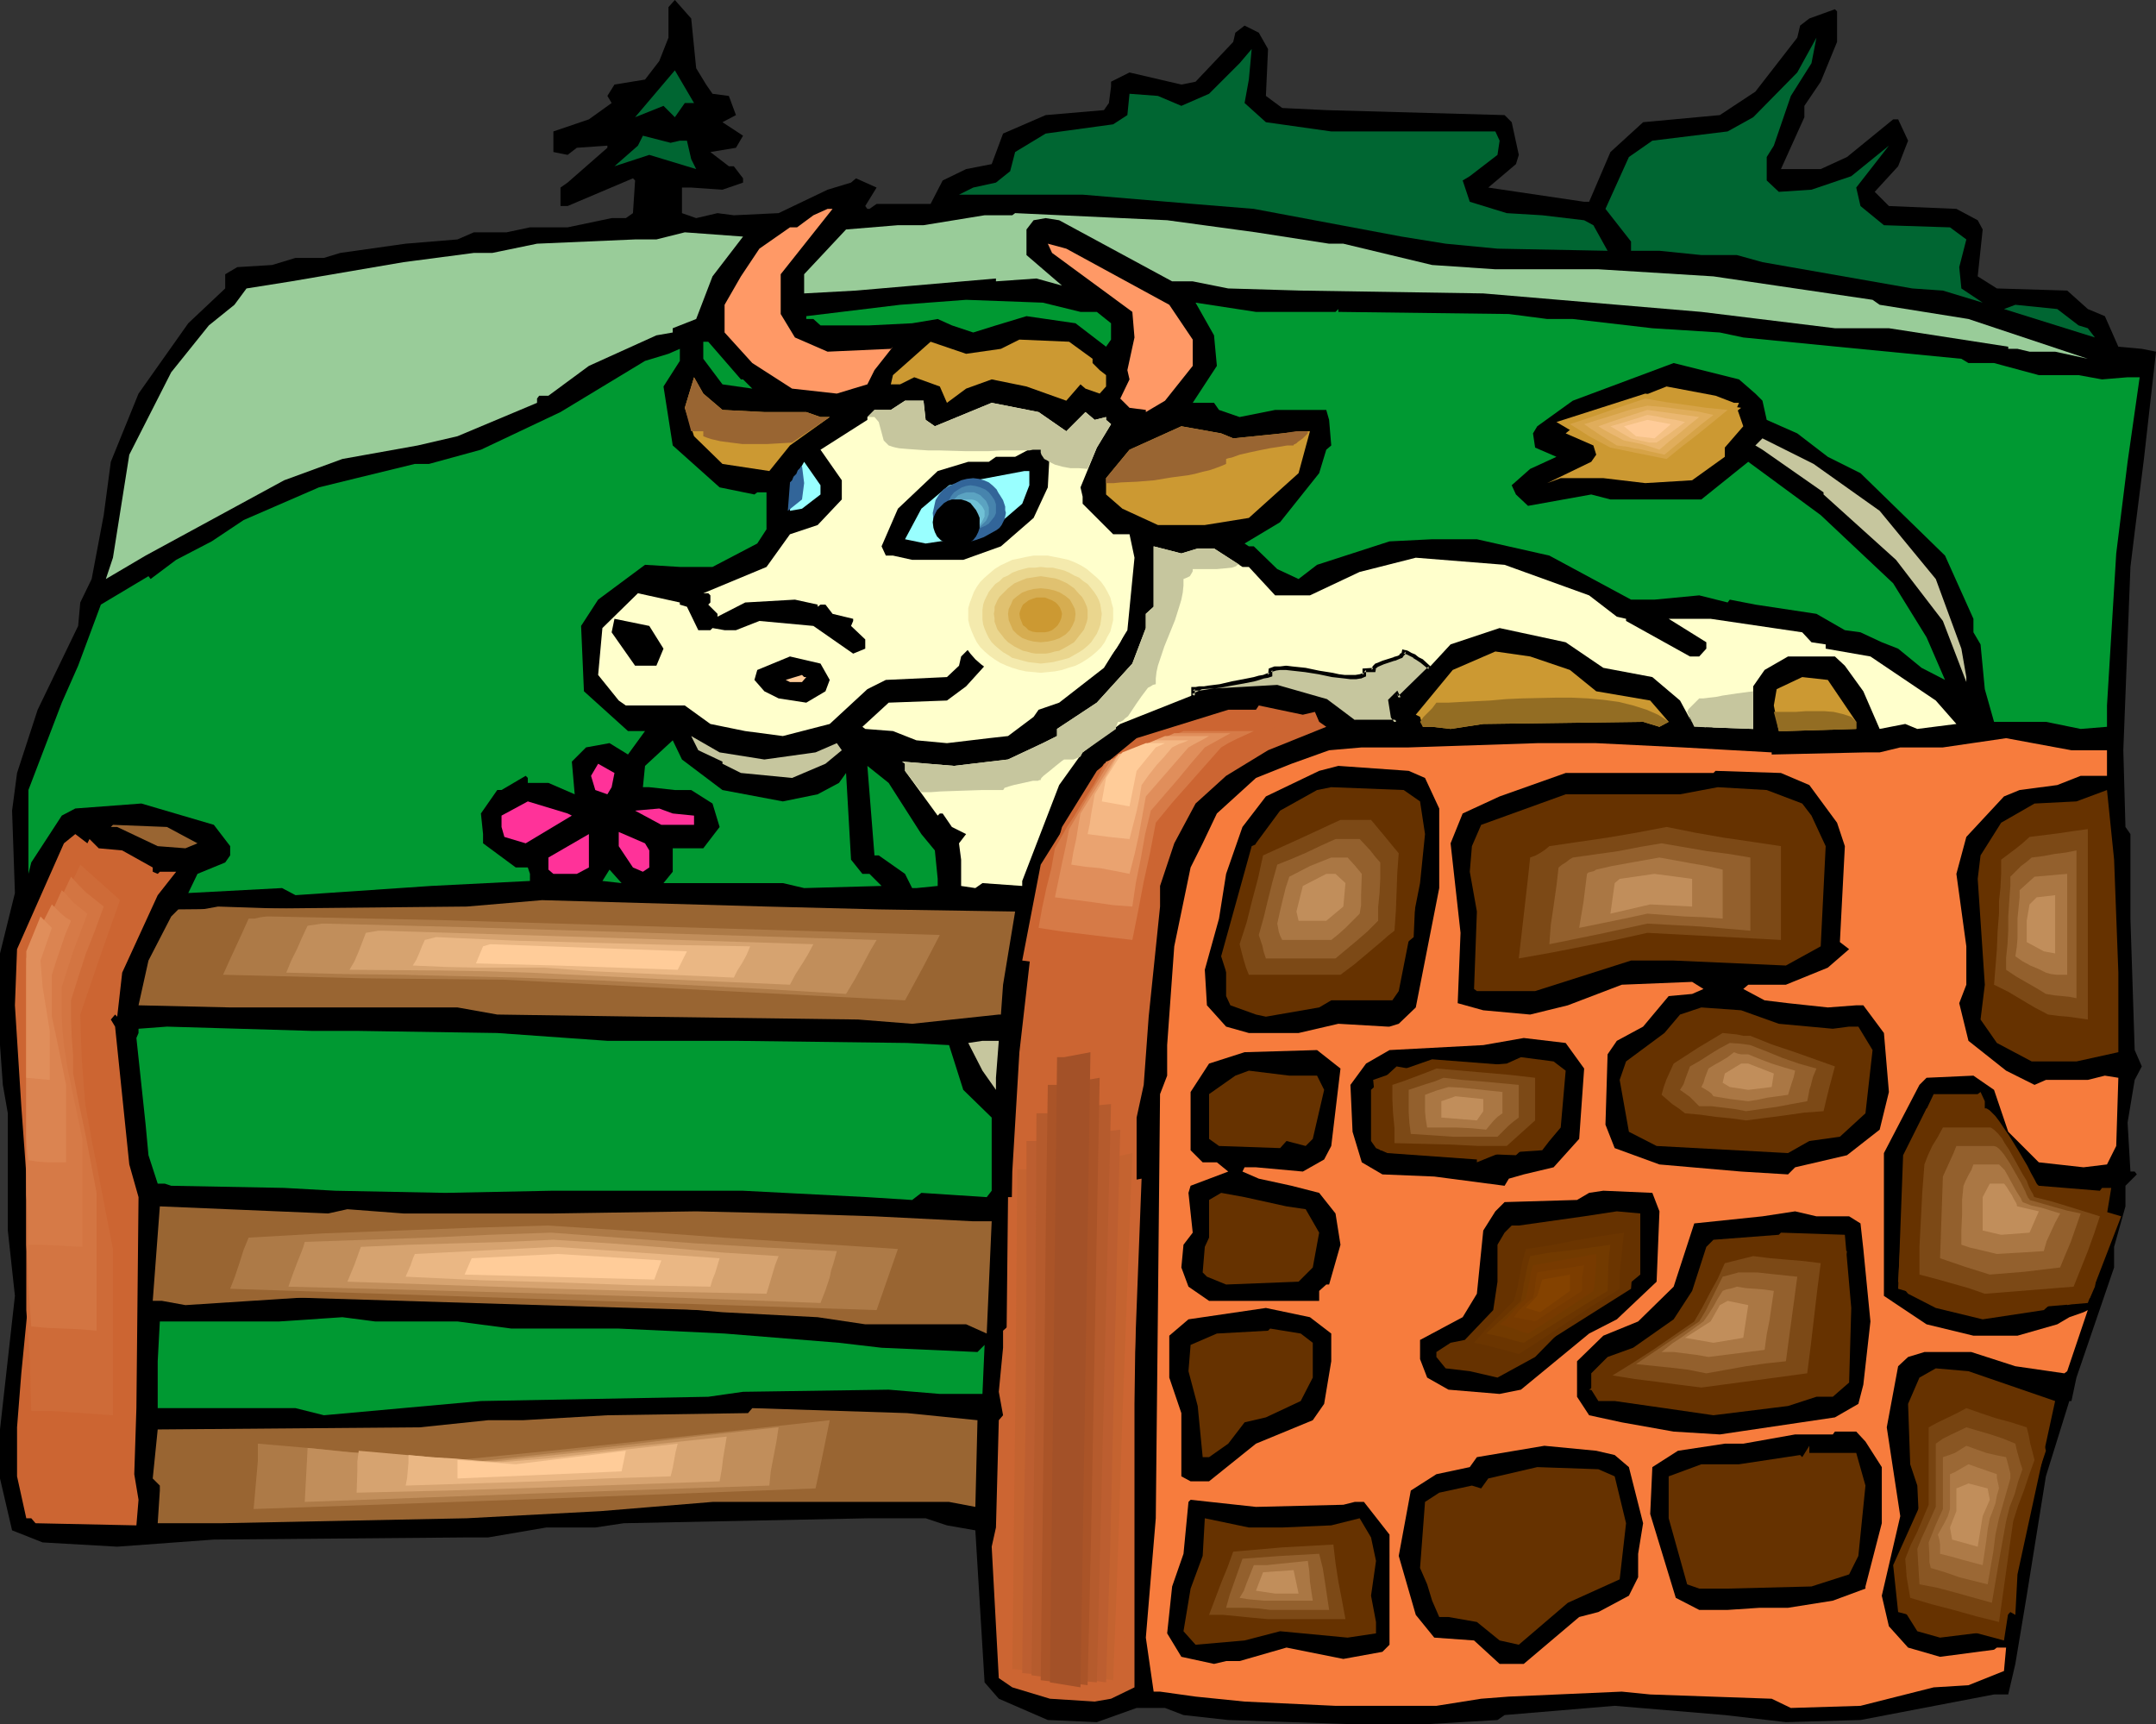 <?xml version="1.0" encoding="UTF-8" standalone="no"?>
<svg
   version="1.0"
   width="129.766mm"
   height="103.779mm"
   id="svg194"
   sodipodi:docname="Cow 27.wmf"
   xmlns:inkscape="http://www.inkscape.org/namespaces/inkscape"
   xmlns:sodipodi="http://sodipodi.sourceforge.net/DTD/sodipodi-0.dtd"
   xmlns="http://www.w3.org/2000/svg"
   xmlns:svg="http://www.w3.org/2000/svg">
  <rect width="100%" height="100%" fill="#333333" stroke="none"/>
  <sodipodi:namedview
     id="namedview194"
     pagecolor="#ffffff"
     bordercolor="#000000"
     borderopacity="0.25"
     inkscape:showpageshadow="2"
     inkscape:pageopacity="0.0"
     inkscape:pagecheckerboard="0"
     inkscape:deskcolor="#d1d1d1"
     inkscape:document-units="mm" />
  <defs
     id="defs1">
    <pattern
       id="WMFhbasepattern"
       patternUnits="userSpaceOnUse"
       width="6"
       height="6"
       x="0"
       y="0" />
  </defs>
  <path
     style="fill:#000000;fill-opacity:1;fill-rule:evenodd;stroke:none"
     d="m 158.368,15.515 2.262,3.717 1.454,2.101 3.717,0.485 1.616,4.364 -3.07,1.616 4.686,3.071 -1.616,2.747 -5.818,0.97 4.202,3.232 h 1.131 l 2.101,2.747 v 0.97 l -4.686,1.616 -7.11,-0.485 h -2.101 v 5.818 l 3.232,1.131 4.848,-1.131 3.717,0.485 10.181,-0.485 11.15,-5.333 5.333,-1.616 1.131,-0.97 4.686,2.101 -2.586,4.202 0.485,0.646 h 0.485 l 1.616,-1.131 h 12.282 l 2.747,-5.333 5.333,-2.586 5.818,-1.131 2.586,-6.949 9.696,-4.202 13.251,-1.131 1.131,-1.616 0.485,-3.717 v -1.131 l 4.202,-2.101 11.797,2.747 3.232,-0.646 8.565,-9.05 0.485,-2.101 2.101,-1.616 3.232,1.616 2.101,3.717 -0.485,10.666 3.717,2.747 10.019,0.485 40.562,1.131 1.616,1.616 1.616,7.434 -0.646,2.101 -6.302,5.333 21.816,3.232 h 1.131 l 4.848,-11.313 7.434,-6.788 17.453,-1.616 8.08,-5.333 9.534,-12.283 0.646,-2.747 2.101,-1.616 5.818,-2.101 0.485,0.485 v 6.949 l -3.717,9.05 -3.717,5.495 v 2.586 l -5.333,11.798 h 9.05 l 5.979,-2.747 10.504,-8.565 h 1.131 l 2.262,4.848 -2.262,5.818 -5.333,5.818 3.232,3.232 15.352,0.646 4.848,2.586 1.131,2.101 -1.131,10.666 4.363,2.747 15.998,0.485 4.686,4.202 3.878,1.616 3.07,6.949 5.333,0.485 3.232,0.646 -2.747,24.404 -2.101,16.646 -0.97,7.919 -1.616,41.696 0.485,17.454 1.131,1.616 v 19.232 l 0.97,29.898 1.616,3.717 -1.616,3.071 -1.616,9.697 0.646,11.151 h 0.97 l 0.485,0.646 -2.586,2.586 v 4.687 l -2.586,9.212 v 4.687 l -8.565,25.05 -1.131,5.333 h -0.485 l -5.333,17.131 -4.363,27.151 -2.586,15.515 -1.616,6.949 h -3.232 l -30.381,5.818 -16.968,0.485 -13.898,-1.616 -25.048,-2.101 -25.048,2.101 -1.616,1.131 -16.483,0.97 h -15.998 l -28.765,-0.97 -10.181,-1.131 -4.202,-1.616 h -6.464 l -9.05,3.232 -11.15,-0.485 -11.15,-4.848 -3.232,-3.717 -2.101,-34.585 -6.464,-1.131 -4.848,-1.616 h -12.766 l -55.914,1.131 -6.464,0.97 h -11.15 l -13.251,2.263 h -5.333 L 48.642,350.215 26.664,351.831 9.696,350.862 2.747,348.114 0,336.316 V 325.165 L 3.394,294.782 1.778,279.913 V 253.247 L 0.646,246.783 0,237.733 v -20.848 l 3.394,-13.737 -0.646,-18.747 1.131,-8.565 4.686,-14.384 9.211,-19.07 0.485,-5.333 2.586,-5.333 2.747,-14.545 1.616,-12.121 6.302,-15.515 11.312,-16 8.403,-7.919 v -3.232 l 2.747,-1.616 7.918,-0.485 5.333,-1.616 h 6.464 l 3.717,-1.131 14.867,-2.101 11.797,-0.97 3.717,-1.616 h 7.434 l 5.333,-1.131 h 8.565 l 10.019,-2.101 h 3.232 l 1.616,-1.131 0.485,-7.434 -0.485,-0.485 -14.867,6.303 h -1.616 v -4.202 l 1.616,-1.131 9.05,-7.919 v -0.485 l -6.949,0.485 -2.101,1.616 -3.232,-0.646 V 29.898 l 8.08,-2.747 5.171,-3.717 -0.97,-1.616 1.616,-2.586 6.949,-1.131 3.232,-4.202 2.101,-5.333 V 1.616 L 153.52,0 l 3.717,4.202 z"
     id="path1" />
  <path
     style="fill:#006632;fill-opacity:1;fill-rule:evenodd;stroke:none"
     d="m 407.393,21.818 -3.878,11.313 -1.616,2.586 v 5.333 l 2.747,2.586 7.434,-0.485 9.05,-3.071 8.565,-6.949 -7.434,9.535 0.97,4.202 5.333,4.364 15.029,0.485 3.717,2.747 -1.616,6.303 0.485,4.848 4.848,3.232 -9.05,-2.747 -6.949,-0.485 -34.098,-5.98 -5.818,-1.616 h -8.08 l -9.534,-0.97 h -6.464 v -2.101 l -5.818,-7.434 5.333,-11.798 5.333,-3.717 17.13,-2.101 5.818,-3.232 10.019,-10.182 4.363,-7.919 -1.131,5.818 z"
     id="path2" />
  <path
     style="fill:#006632;fill-opacity:1;fill-rule:evenodd;stroke:none"
     d="m 283.123,23.434 4.848,4.364 14.867,2.101 h 37.33 l 0.97,2.101 -0.485,3.232 -6.302,4.848 -1.616,0.97 1.616,4.848 8.403,2.586 8.08,0.485 9.534,1.131 2.101,1.131 3.232,5.818 -25.048,-0.485 -11.797,-1.131 -10.019,-1.616 -33.613,-6.303 -13.898,-1.131 -25.048,-2.101 h -28.118 l 3.232,-1.616 5.171,-1.131 3.232,-2.586 1.131,-4.364 6.949,-4.202 15.352,-2.101 3.232,-2.101 0.485,-4.848 6.464,0.485 5.333,2.263 6.302,-2.747 6.949,-6.949 2.747,-3.232 -0.646,6.949 z"
     id="path3" />
  <path
     style="fill:#006632;fill-opacity:1;fill-rule:evenodd;stroke:none"
     d="m 155.782,23.434 -2.262,3.232 -2.586,-2.586 -6.464,2.586 9.05,-10.666 4.363,7.434 z"
     id="path4" />
  <path
     style="fill:#006632;fill-opacity:1;fill-rule:evenodd;stroke:none"
     d="m 154.651,31.999 h 1.616 l 0.97,4.202 1.131,2.263 -10.666,-3.232 -7.918,2.586 5.333,-4.687 1.131,-2.263 6.302,1.616 z"
     id="path5" />
  <path
     style="fill:#ffffff;fill-opacity:1;fill-rule:evenodd;stroke:none"
     d="m 149.965,41.535 0.485,5.333 z"
     id="path6" />
  <path
     style="fill:#ff9966;fill-opacity:1;fill-rule:evenodd;stroke:none"
     d="m 177.598,62.383 v 9.05 l 3.232,5.333 7.434,3.232 14.382,-0.646 0.485,-0.485 -4.202,5.333 -1.616,3.232 -3.232,0.97 -3.717,1.131 -10.181,-1.131 -9.05,-5.818 -6.302,-6.949 V 69.332 l 3.717,-6.465 4.202,-6.303 6.949,-4.848 h 1.616 l 3.717,-2.747 3.232,-1.455 h 1.131 z"
     id="path7" />
  <path
     style="fill:#99cc99;fill-opacity:1;fill-rule:evenodd;stroke:none"
     d="m 285.708,52.847 16.645,2.586 h 3.232 l 20.2,4.848 14.382,0.97 h 23.432 l 26.179,1.616 36.198,5.333 1.616,1.131 20.2,3.232 27.149,9.05 -7.434,-1.616 h -5.818 l -2.747,-0.646 h -2.101 v -0.485 l -27.149,-4.202 h -12.282 l -30.381,-3.717 -49.611,-4.202 -41.531,-0.646 -16.483,-0.485 -8.08,-1.616 h -4.686 l -25.694,-13.899 -3.07,-0.485 -2.747,0.485 -1.616,2.101 v 5.818 l 8.08,6.949 -5.818,-1.616 -9.211,0.646 v -0.646 l -31.835,2.747 -11.797,0.646 v -4.364 l 9.534,-10.182 11.797,-0.97 h 5.818 l 6.949,-1.131 6.949,-1.131 h 6.302 l 0.646,-0.485 34.582,1.616 z"
     id="path8" />
  <path
     style="fill:#99cc99;fill-opacity:1;fill-rule:evenodd;stroke:none"
     d="m 162.085,62.867 -3.717,9.697 -5.333,2.101 v 0.97 l -3.717,0.646 -15.352,6.949 -9.211,6.788 h -2.101 l -0.485,0.646 v 0.97 l -18.099,7.596 -9.05,2.101 -17.13,3.071 -13.251,4.848 -31.512,17.131 -9.05,5.333 1.616,-4.848 3.717,-23.434 9.534,-18.747 8.565,-10.666 5.818,-4.687 2.747,-3.717 10.181,-1.616 25.533,-4.364 15.998,-2.101 h 4.202 l 10.181,-2.101 22.301,-0.97 h 4.848 l 6.464,-1.616 13.251,0.97 z"
     id="path9" />
  <path
     style="fill:#ff9966;fill-opacity:1;fill-rule:evenodd;stroke:none"
     d="m 265.993,69.332 5.333,7.919 v 5.98 l -6.302,7.919 -4.363,2.586 v -0.485 l -3.717,-0.485 -2.101,-2.101 2.101,-4.364 -0.485,-2.101 1.616,-7.434 -0.485,-5.818 -18.261,-13.414 -0.97,-2.101 4.202,1.131 z"
     id="path10" />
  <path
     style="fill:#009932;fill-opacity:1;fill-rule:evenodd;stroke:none"
     d="m 245.793,70.948 h 3.717 l 3.232,2.586 v 3.717 l -1.131,1.616 -6.949,-5.333 -11.15,-1.616 -6.949,2.101 -5.171,1.616 -4.848,-1.616 -3.232,-1.455 -5.818,0.97 -9.696,0.485 h -11.15 l -1.616,-1.455 h -1.616 v -0.646 l 21.331,-2.586 15.029,-1.131 17.453,0.646 z"
     id="path11" />
  <path
     style="fill:#009932;fill-opacity:1;fill-rule:evenodd;stroke:none"
     d="m 303.808,70.948 0.646,-0.646 v 0.646 l 38.784,0.485 8.726,1.131 h 5.818 l 18.099,2.101 15.352,0.97 5.333,1.131 21.331,2.101 28.28,2.747 1.616,0.97 h 5.818 l 10.181,2.747 h 9.05 l 5.333,0.97 5.818,-0.485 h 2.747 l -2.747,19.232 -2.586,20.848 -2.101,34.585 v 4.848 l -5.979,0.485 -7.918,-1.616 h -11.797 l -2.101,-7.434 -0.97,-10.182 -1.616,-2.747 v -3.071 l -6.464,-14.384 -19.23,-18.747 -7.434,-3.717 -6.949,-5.333 -6.949,-3.071 -0.97,-4.364 -1.616,-1.616 -3.717,-3.232 -14.867,-3.717 -22.947,8.565 -8.08,5.818 -0.97,1.616 0.485,3.232 4.848,2.101 -5.979,2.747 -4.202,3.717 0.97,2.101 2.747,2.586 14.382,-2.586 4.363,1.131 h 20.685 l 10.666,-8.565 16.483,12.121 16.483,15.515 7.595,12.283 4.202,9.697 -5.333,-2.747 -5.333,-4.364 -3.717,-1.455 -4.848,-2.263 -3.555,-0.485 -6.464,-3.717 -13.898,-2.101 -5.818,-1.131 -0.485,0.646 -6.464,-1.616 -10.181,0.97 h -5.333 l -18.584,-10.02 -16.483,-3.717 h -10.181 l -9.696,0.485 -16.483,5.333 -4.202,3.232 -4.848,-2.263 -5.333,-5.172 h -1.131 l -0.97,-0.646 8.08,-4.848 8.888,-11.151 1.616,-5.333 1.131,-0.97 -0.485,-5.818 -0.646,-2.263 h -11.635 l -8.08,1.616 -4.686,-1.616 -1.131,-1.616 h -4.848 l 5.494,-8.404 -0.646,-6.949 -4.202,-7.434 13.736,2.101 z"
     id="path12" />
  <path
     style="fill:#006632;fill-opacity:1;fill-rule:evenodd;stroke:none"
     d="m 472.841,74.019 2.101,0.646 1.616,2.101 -20.685,-6.465 2.586,-0.97 9.534,0.97 z"
     id="path13" />
  <path
     style="fill:#cc9932;fill-opacity:1;fill-rule:evenodd;stroke:none"
     d="m 248.541,81.614 v 0.97 l 1.616,1.616 1.454,1.131 v 2.586 l -1.454,1.616 -3.232,-1.131 -1.131,-0.97 -3.232,3.717 -9.05,-3.232 -7.918,-1.616 -5.818,2.101 -4.363,3.232 -1.616,-3.717 -5.818,-2.101 -3.232,1.616 h -2.101 l 0.485,-2.101 8.565,-7.596 8.08,2.747 7.918,-1.131 4.202,-2.101 11.312,0.485 z"
     id="path14" />
  <path
     style="fill:#009932;fill-opacity:1;fill-rule:evenodd;stroke:none"
     d="m 168.549,86.301 h 0.485 l 2.101,2.101 -6.787,-0.97 -4.363,-5.818 v -3.879 h 1.131 z"
     id="path15" />
  <path
     style="fill:#009932;fill-opacity:1;fill-rule:evenodd;stroke:none"
     d="m 150.934,87.917 2.101,13.414 10.666,9.535 7.918,1.616 0.646,-0.485 h 2.101 v 8.404 l -2.101,3.232 -10.181,5.333 h -7.434 l -7.918,-0.485 -10.666,7.919 -3.878,5.98 0.646,14.868 10.019,9.05 h 3.878 l -3.878,5.333 -4.202,-2.586 -5.333,0.97 -3.232,3.232 0.646,7.434 -5.979,-2.586 h -4.686 v -1.131 l -0.485,-0.485 -5.494,3.232 h -0.97 l -3.717,5.333 0.485,4.687 v 2.101 l 7.434,5.495 h 2.747 l 0.485,1.455 v 1.616 l -22.462,1.131 -30.866,2.101 -3.07,-1.616 -21.331,1.131 2.101,-4.364 6.302,-2.586 1.131,-1.616 v -2.101 l -3.717,-4.848 -16.483,-4.848 -15.029,1.131 -3.07,1.616 -6.949,10.666 -0.646,2.586 v -19.07 l 7.595,-19.878 3.717,-8.404 5.171,-13.899 10.827,-6.465 0.485,0.646 5.818,-4.364 8.08,-4.202 7.272,-4.848 17.13,-7.434 8.565,-2.101 13.251,-3.232 h 3.232 l 11.797,-3.232 18.099,-8.565 19.23,-11.636 5.333,-1.616 2.586,-1.131 v 2.747 z"
     id="path16" />
  <path
     style="fill:#cc9932;fill-opacity:1;fill-rule:evenodd;stroke:none"
     d="m 164.347,93.251 9.534,0.485 h 9.534 l 3.232,1.131 h 2.101 l -9.05,6.465 -4.686,5.818 -10.666,-1.616 -6.464,-6.303 -2.101,-6.465 2.101,-6.949 2.101,3.717 z"
     id="path17" />
  <path
     style="fill:#cc9932;fill-opacity:1;fill-rule:evenodd;stroke:none"
     d="m 394.465,91.634 h 1.131 l -0.485,1.131 1.454,4.202 -4.202,4.848 v 2.101 l -7.434,5.333 -10.666,0.646 -9.534,-1.131 h -9.696 l -3.07,1.131 10.019,-4.848 1.131,-1.616 -0.646,-2.101 -6.302,-2.747 3.717,-3.071 19.23,-7.596 11.15,2.101 z"
     id="path18" />
  <path
     style="fill:#ffffcc;fill-opacity:1;fill-rule:evenodd;stroke:none"
     d="m 210.565,95.513 2.101,1.455 12.928,-5.333 10.666,2.101 6.302,4.364 4.363,-4.364 2.101,1.778 2.586,-0.646 v 0.646 l 1.131,0.97 -3.232,5.333 -3.717,9.05 0.485,2.101 v 1.616 l 6.949,6.949 h 3.717 l 1.131,5.333 -1.616,16.485 -5.333,8.565 -10.181,7.919 -4.686,1.616 -1.131,1.616 -5.818,4.364 -4.363,0.485 -9.534,1.131 -6.949,-0.646 -5.333,-2.101 -6.302,-0.485 -0.646,-0.485 5.979,-5.495 13.251,-0.485 4.363,-3.232 4.686,-5.172 v -3.394 l -2.586,-1.455 -3.232,3.232 -0.485,2.101 -2.747,2.586 -13.898,0.646 -4.202,2.101 -8.565,7.919 -10.666,2.747 -8.565,-1.131 -7.918,-1.616 -5.818,-4.202 h -13.413 l -1.616,-1.131 -4.686,-5.818 0.97,-10.666 8.08,-7.919 9.534,2.101 v 0.485 l 1.616,0.485 2.586,5.333 h 2.747 l 0.485,-0.485 2.747,0.485 h 2.586 l 5.333,-2.101 12.282,1.131 9.05,6.303 2.747,-1.131 v -2.101 l -3.232,-3.071 0.485,-1.131 v -0.485 l -4.686,-1.131 -1.616,-2.101 h -1.131 l -0.646,0.485 v -0.485 l -5.171,-1.131 -11.312,0.646 -6.302,3.232 v -0.646 l -2.101,-2.101 0.485,-0.485 v -1.616 l -0.485,-0.485 h -1.131 l 14.382,-5.98 5.333,-7.434 6.302,-2.101 5.494,-5.818 v -4.364 l -4.848,-6.949 10.666,-6.788 v -0.646 l 1.616,-1.616 h 3.717 l 3.232,-2.101 h 4.202 z"
     id="path19" />
  <path
     style="fill:#d6aa7f;fill-opacity:1;fill-rule:evenodd;stroke:none"
     d="m 180.83,152.401 0.646,0.162 h 0.808 l 0.646,0.323 0.485,0.162 0.485,0.323 0.323,0.485 0.323,0.323 v 0.485 0.323 l -0.323,0.323 -0.323,0.485 -0.485,0.323 -0.485,0.162 -0.646,0.162 -0.808,0.162 -0.646,0.162 -0.808,-0.162 -0.646,-0.162 -0.646,-0.162 -0.646,-0.162 -0.323,-0.323 -0.485,-0.485 -0.162,-0.323 v -0.323 -0.485 l 0.162,-0.323 0.485,-0.485 0.323,-0.323 0.646,-0.162 0.646,-0.323 h 0.646 z"
     id="path20" />
  <path
     style="fill:#cc9932;fill-opacity:1;fill-rule:evenodd;stroke:none"
     d="m 280.537,99.715 11.15,-1.131 4.202,-0.485 h 2.101 l -2.586,9.535 -11.312,10.182 -10.019,1.616 H 263.408 l -8.08,-3.717 -3.717,-3.232 v -3.717 l 5.333,-6.465 11.797,-5.333 9.05,1.616 z"
     id="path21" />
  <path
     style="fill:#000000;fill-opacity:1;fill-rule:evenodd;stroke:none"
     d="m 239.329,101.816 h -0.485 l -0.485,9.05 -3.232,6.949 -7.434,6.465 -8.565,3.071 h -11.635 l -4.363,-0.97 h -1.616 l -0.97,-2.101 3.717,-8.565 9.05,-8.565 6.949,-2.101 h 4.686 l 1.616,-1.131 h 4.363 l 4.848,-2.586 3.07,-1.616 h 0.485 z"
     id="path22" />
  <path
     style="fill:#c6c69e;fill-opacity:1;fill-rule:evenodd;stroke:none"
     d="m 427.593,116.2 12.766,15.515 5.818,15.838 1.131,6.465 v 1.131 l -5.333,-13.899 -10.666,-13.899 -16.483,-14.868 v -0.485 l -13.898,-9.697 -1.616,-0.97 1.616,-1.616 11.635,5.818 z"
     id="path23" />
  <path
     style="fill:#99ffff;fill-opacity:1;fill-rule:evenodd;stroke:none"
     d="m 186.648,112.483 -4.202,3.232 -2.747,0.485 0.485,-6.303 2.747,-4.848 3.717,5.333 z"
     id="path24" />
  <path
     style="fill:#99ffff;fill-opacity:1;fill-rule:evenodd;stroke:none"
     d="m 234.158,110.382 -1.616,4.202 -8.08,6.949 -13.898,2.101 -4.686,-0.97 3.717,-6.949 6.302,-5.333 17.13,-3.232 h 1.131 z"
     id="path25" />
  <path
     style="fill:#ffffcc;fill-opacity:1;fill-rule:evenodd;stroke:none"
     d="m 272.457,124.765 h 3.717 l 6.464,4.202 h 1.454 l 5.979,6.465 h 7.918 l 11.312,-5.333 2.586,-0.646 10.181,-2.586 20.2,1.616 19.23,6.949 6.302,4.848 2.101,0.485 v 0.485 l 14.544,8.081 h 2.101 l 1.616,-1.778 v -1.455 l -8.565,-5.333 h 9.534 l 20.846,3.071 2.101,2.263 3.232,0.485 v 0.97 l 10.181,1.778 14.867,10.02 4.686,5.333 -8.888,1.131 -2.747,-1.131 -5.818,1.131 -3.717,-8.565 -4.202,-5.818 -2.262,-2.101 h -10.666 l -5.333,3.071 -2.586,3.717 v 9.697 l -13.413,-0.485 -3.232,-5.98 -6.302,-5.333 -11.15,-2.101 -8.565,-5.818 -15.029,-3.232 -11.15,3.717 -7.918,8.565 -3.878,3.717 -0.485,-1.131 -1.616,1.616 0.646,3.717 0.97,1.131 h -9.534 l -6.464,-4.848 -11.15,-3.232 -16.968,1.131 -18.746,7.434 -8.565,6.465 -5.333,7.434 -8.403,21.818 v 1.131 l -9.05,-0.646 -1.616,1.131 -3.232,-0.485 v -5.98 l -0.485,-3.717 1.616,-2.101 -3.232,-1.616 -2.101,-3.071 h -0.646 l -0.485,0.485 -7.434,-10.182 v -1.616 l -0.646,-0.485 11.797,0.97 12.282,-1.455 7.918,-3.717 3.232,-1.616 v -1.616 l 9.05,-5.98 8.08,-8.889 3.07,-8.081 v -3.232 l 1.778,-1.616 V 124.28 l 6.302,1.616 z"
     id="path26" />
  <path
     style="fill:#000000;fill-opacity:1;fill-rule:evenodd;stroke:none"
     d="m 150.934,147.553 -1.616,3.879 h -4.848 l -5.333,-7.596 0.646,-3.071 7.918,1.616 z"
     id="path27" />
  <path
     style="fill:#cc9932;fill-opacity:1;fill-rule:evenodd;stroke:none"
     d="m 357.136,152.401 5.979,4.848 12.282,2.101 4.202,4.848 -2.101,1.131 -3.717,-1.131 -36.36,0.485 -7.434,1.131 -4.202,-0.485 h -2.101 l -0.646,-2.263 -0.97,-0.485 8.403,-10.182 9.696,-4.202 7.918,1.131 z"
     id="path28" />
  <path
     style="fill:#000000;fill-opacity:1;fill-rule:evenodd;stroke:none"
     d="m 188.749,154.664 -0.97,2.586 -4.363,2.586 -6.302,-0.97 -3.232,-1.616 -2.262,-2.586 0.646,-2.263 7.434,-3.071 6.949,1.616 z"
     id="path29" />
  <path
     style="fill:#ffcc99;fill-opacity:1;fill-rule:evenodd;stroke:none"
     d="m 183.416,154.017 -0.97,1.131 H 179.699 l -0.97,-0.485 3.717,-1.131 0.485,0.485 z"
     id="path30" />
  <path
     style="fill:#cc9932;fill-opacity:1;fill-rule:evenodd;stroke:none"
     d="m 422.26,164.199 v 1.616 l -15.998,0.485 h -1.616 l -1.131,-5.818 0.646,-3.717 5.818,-2.747 5.818,0.646 z"
     id="path31" />
  <path
     style="fill:#cc6532;fill-opacity:1;fill-rule:evenodd;stroke:none"
     d="m 299.121,161.936 0.97,2.263 1.616,1.131 -13.251,5.333 -9.534,5.818 -6.949,6.303 -4.848,9.05 -3.232,9.697 v 4.687 l -2.586,25.05 -1.131,15.515 -1.616,7.434 v 29.414 l -0.485,35.716 v 64.484 l -5.333,2.586 -3.717,0.646 -10.181,-0.646 -8.565,-2.586 -3.07,-2.101 -1.616,-29.898 0.97,-4.364 0.646,-24.404 0.97,-1.131 -0.97,-5.333 0.97,-10.02 v -3.879 l 1.616,-1.455 v -6.949 l 0.485,-27.797 1.616,-27.151 3.232,-28.282 6.464,-22.949 7.918,-12.767 9.05,-7.434 20.846,-6.465 h 6.302 l 0.646,-0.97 10.019,2.101 z"
     id="path32" />
  <path
     style="fill:#c6c69e;fill-opacity:1;fill-rule:evenodd;stroke:none"
     d="m 173.881,172.764 11.635,-1.616 4.848,-2.101 1.131,1.616 -3.717,3.071 -7.595,3.232 -11.635,-1.131 -4.202,-2.101 V 173.249 l -5.494,-2.586 -1.616,-3.232 6.464,3.717 z"
     id="path33" />
  <path
     style="fill:#f77c3d;fill-opacity:1;fill-rule:evenodd;stroke:none"
     d="m 479.305,170.663 v 5.818 h -5.979 l -5.333,2.101 -8.565,1.131 -3.555,1.455 -8.565,9.212 -2.262,8.404 2.262,16.485 v 8.727 l -1.616,4.202 2.101,8.565 8.565,6.788 6.464,3.232 2.586,-1.131 h 9.534 l 3.878,-0.97 3.07,0.485 -0.485,15.515 -2.101,4.202 -5.333,0.646 -10.181,-1.131 -6.949,-6.949 -3.232,-9.535 -4.686,-3.232 -10.666,0.485 -1.616,1.616 -8.08,15.515 v 32.484 l 9.696,6.465 10.666,2.586 h 10.019 l 9.05,-2.586 2.747,-1.616 3.232,-1.131 0.97,-0.485 -4.686,13.899 -0.646,0.485 -11.15,-1.616 -10.019,-3.232 h -10.666 l -3.717,1.131 -2.262,2.101 -2.586,13.899 3.07,20.202 -4.202,18.101 1.616,6.949 4.363,4.848 7.272,2.101 12.282,-1.616 0.646,-0.485 h 2.101 l -0.485,5.333 -8.08,3.232 -7.918,0.485 -16.645,4.202 -15.837,0.485 -4.363,-2.101 -27.634,-0.97 -6.464,-0.646 -25.694,1.131 -6.302,0.485 -10.181,1.616 h -22.947 l -20.685,-0.97 -11.15,-1.131 -8.08,-1.131 h -1.454 l -1.778,-12.283 2.262,-27.151 0.485,-47.353 0.485,-49.13 1.616,-4.202 v -6.949 l 1.616,-22.464 3.717,-17.939 2.747,-5.495 3.232,-6.788 8.888,-8.081 8.08,-3.232 8.565,-3.071 7.434,-0.646 h 10.666 l 29.25,-0.97 h 13.413 l 19.715,0.97 20.2,1.131 v 0.485 l 21.331,-0.485 h 3.232 l 4.686,-1.131 h 9.696 l 14.382,-2.101 14.867,2.747 z"
     id="path34" />
  <path
     style="fill:#009932;fill-opacity:1;fill-rule:evenodd;stroke:none"
     d="m 164.347,179.714 13.736,2.586 7.918,-1.616 4.848,-2.586 1.616,-2.263 1.131,19.717 2.586,3.232 h 1.616 l 2.747,2.747 -17.614,0.485 -4.848,-1.131 h -27.149 l 2.101,-2.586 v -5.333 h 6.949 l 3.717,-4.848 -1.616,-5.333 -4.848,-3.071 h -3.717 l -5.818,-0.646 h -1.454 l 0.485,-4.848 6.302,-5.818 2.101,4.364 z"
     id="path35" />
  <path
     style="fill:#ff3299;fill-opacity:1;fill-rule:evenodd;stroke:none"
     d="m 139.137,179.067 -0.97,1.616 -2.747,-0.97 -0.97,-3.232 1.616,-2.747 3.717,2.101 z"
     id="path36" />
  <path
     style="fill:#009932;fill-opacity:1;fill-rule:evenodd;stroke:none"
     d="m 209.595,189.734 3.07,3.717 0.646,6.465 v 1.616 l -4.848,0.485 h -0.97 l -1.616,-3.232 -5.979,-4.202 h -0.97 l -1.616,-20.363 4.848,3.879 z"
     id="path37" />
  <path
     style="fill:#000000;fill-opacity:1;fill-rule:evenodd;stroke:none"
     d="m 324.169,176.966 3.232,6.949 v 18.101 l -5.333,27.151 -3.878,3.717 -2.101,0.646 h -0.485 l -11.15,-0.646 -9.05,2.101 h -11.312 l -5.171,-1.455 -4.363,-4.848 -0.485,-8.081 3.232,-11.636 1.616,-10.182 3.717,-10.666 5.333,-6.949 12.12,-5.818 4.363,-1.131 15.998,1.131 z"
     id="path38" />
  <path
     style="fill:#000000;fill-opacity:1;fill-rule:evenodd;stroke:none"
     d="m 411.595,178.582 6.302,8.565 1.778,5.333 -1.131,21.818 2.101,1.616 -4.848,4.202 -9.534,3.879 h -8.565 l -1.131,0.97 4.848,2.586 5.333,0.646 9.05,0.97 6.464,-0.485 h 1.616 l 4.686,6.303 1.131,13.414 -2.101,8.565 -7.434,5.818 -11.797,2.747 -1.616,1.616 -10.666,-0.646 -18.584,-1.616 -10.181,-3.717 -2.101,-5.333 0.485,-16 2.101,-3.071 5.979,-3.232 5.818,-6.949 5.333,-0.485 2.586,-1.131 -2.586,-1.616 -15.998,0.646 -12.282,4.687 -8.565,2.101 -10.666,-0.97 -5.818,-1.616 0.646,-16 -2.262,-20.363 2.747,-6.788 8.403,-3.879 15.029,-5.333 h 33.613 l 0.485,-0.485 14.867,0.485 z"
     id="path39" />
  <path
     style="fill:#663200;fill-opacity:1;fill-rule:evenodd;stroke:none"
     d="m 323.038,182.299 1.131,7.434 -1.131,11.151 -4.848,24.565 -1.454,2.101 h -13.898 l -2.747,1.616 -12.12,2.101 -2.262,-0.485 -5.818,-2.101 -0.97,-2.101 v -6.465 l 2.101,-6.303 0.97,-10.182 3.717,-11.798 5.494,-7.434 8.403,-4.687 3.232,-0.646 16.483,0.646 z"
     id="path40" />
  <path
     style="fill:#663200;fill-opacity:1;fill-rule:evenodd;stroke:none"
     d="m 409.979,182.784 2.101,2.747 3.232,6.949 -1.131,22.787 -7.918,4.364 -25.533,-1.131 h -9.696 l -21.816,6.949 h -13.251 l -0.646,-0.485 0.646,-17.616 -1.616,-9.05 0.485,-5.818 2.101,-4.848 19.23,-6.949 h 26.018 l 8.565,-1.616 11.15,0.646 z"
     id="path41" />
  <path
     style="fill:#663200;fill-opacity:1;fill-rule:evenodd;stroke:none"
     d="m 481.891,221.248 v 18.101 l -9.534,2.101 h -10.181 l -7.918,-4.202 -3.717,-5.333 0.97,-7.919 -1.616,-24.08 0.646,-5.333 4.686,-7.434 7.595,-4.364 9.534,-0.485 6.949,-2.586 1.616,15.838 z"
     id="path42" />
  <path
     style="fill:#ff3299;fill-opacity:1;fill-rule:evenodd;stroke:none"
     d="m 130.088,185.532 -10.504,6.303 -4.848,-1.455 -0.646,-2.263 v -2.586 l 5.979,-3.232 9.05,2.747 z"
     id="path43" />
  <path
     style="fill:#ff3299;fill-opacity:1;fill-rule:evenodd;stroke:none"
     d="m 157.883,185.532 v 2.101 h -7.434 l -5.979,-3.232 5.494,-0.485 3.07,1.131 z"
     id="path44" />
  <path
     style="fill:#996532;fill-opacity:1;fill-rule:evenodd;stroke:none"
     d="m 44.925,191.834 -2.747,1.131 -6.302,-0.485 -9.211,-4.364 h -1.454 l 0.485,-0.485 12.282,0.485 z"
     id="path45" />
  <path
     style="fill:#ff3299;fill-opacity:1;fill-rule:evenodd;stroke:none"
     d="m 147.702,193.451 v 3.879 l -1.454,0.97 -2.262,-0.97 -3.232,-4.848 v -3.232 l 5.979,2.586 z"
     id="path46" />
  <path
     style="fill:#cc6532;fill-opacity:1;fill-rule:evenodd;stroke:none"
     d="m 20.362,190.865 2.101,2.101 5.333,0.485 6.949,3.879 v 0.97 l 1.131,0.485 0.485,-0.485 h 3.717 l -4.202,5.333 -8.08,17.616 -1.131,10.02 -0.485,-0.485 -0.97,1.131 0.97,1.616 3.232,31.353 2.101,7.434 -0.485,47.999 -0.485,15.03 0.97,5.818 -0.485,5.818 L 8.08,346.498 7.11,345.367 H 5.979 L 3.878,335.832 V 324.68 L 4.848,312.398 6.464,295.913 5.979,267.146 4.848,251.631 3.394,228.682 3.878,215.915 14.544,191.834 l 2.586,-2.101 2.747,2.101 z"
     id="path47" />
  <path
     style="fill:#ff3299;fill-opacity:1;fill-rule:evenodd;stroke:none"
     d="m 131.219,198.784 h -5.333 l -1.131,-0.97 v -2.747 l 9.211,-5.333 v 7.596 z"
     id="path48" />
  <path
     style="fill:#009932;fill-opacity:1;fill-rule:evenodd;stroke:none"
     d="m 137.037,200.4 1.616,-2.586 2.747,3.071 z"
     id="path49" />
  <path
     style="fill:#996532;fill-opacity:1;fill-rule:evenodd;stroke:none"
     d="m 199.899,206.864 31.027,0.485 -2.747,16.646 -0.485,6.788 h -0.485 l -19.715,2.101 -12.282,-0.97 -48.965,-0.646 -33.128,-0.485 -9.05,-1.616 H 52.358 l -20.846,-0.485 2.262,-10.182 5.171,-10.02 1.616,-1.616 65.61,-0.646 17.13,-1.455 51.066,1.455 z"
     id="path50" />
  <path
     style="fill:#663200;fill-opacity:1;fill-rule:evenodd;stroke:none"
     d="m 404.646,232.884 12.282,1.131 3.717,-0.485 h 2.101 l 3.232,5.333 -1.616,14.384 -5.818,5.333 -6.949,0.97 -4.848,2.747 -29.896,-1.616 -6.302,-3.232 -2.101,-11.798 1.454,-4.202 8.726,-6.465 3.555,-4.202 4.848,-1.616 9.05,0.646 z"
     id="path51" />
  <path
     style="fill:#009932;fill-opacity:1;fill-rule:evenodd;stroke:none"
     d="m 81.123,234.5 31.997,0.485 25.048,1.778 h 29.25 l 38.946,0.485 9.534,0.485 3.232,10.182 6.464,6.303 v 16.646 l -1.131,1.455 -14.867,-0.97 -2.101,1.616 -10.181,-0.646 -28.28,-1.455 h -43.632 l -24.078,0.485 -25.048,-0.485 -11.635,-0.646 -25.694,-0.485 -1.454,-0.485 h -1.616 l -2.101,-6.465 -0.646,-6.949 -2.101,-19.717 0.485,-1.131 v -0.97 l 6.464,-0.485 32.966,0.97 z"
     id="path52" />
  <path
     style="fill:#000000;fill-opacity:1;fill-rule:evenodd;stroke:none"
     d="m 360.368,243.066 -1.131,16 -5.818,6.465 -6.787,1.616 -3.394,0.97 -0.97,1.616 -15.998,-2.101 -11.797,-0.485 -4.686,-2.747 -2.101,-6.949 -0.485,-10.666 3.555,-4.848 5.333,-3.071 21.331,-1.131 9.211,-1.616 9.534,1.131 z"
     id="path53" />
  <path
     style="fill:#c6c69e;fill-opacity:1;fill-rule:evenodd;stroke:none"
     d="m 226.563,245.167 v 2.747 l -3.07,-4.364 -3.232,-6.303 3.232,-0.485 h 3.717 z"
     id="path54" />
  <path
     style="fill:#000000;fill-opacity:1;fill-rule:evenodd;stroke:none"
     d="m 302.838,260.682 -1.616,3.071 -4.848,2.747 -10.666,-0.97 h -2.586 l -0.485,0.97 3.717,1.616 7.434,1.616 6.302,1.616 3.717,4.687 1.131,7.111 -2.586,9.05 h -0.646 l -1.616,1.455 v 2.263 h -25.048 l -4.686,-3.232 -1.616,-4.364 0.485,-5.172 2.101,-2.747 -0.97,-9.05 0.485,-1.616 8.565,-3.232 -2.586,-2.101 h -3.232 l -2.747,-2.747 v -13.252 l 4.202,-6.465 8.08,-2.586 16.483,-0.485 5.333,4.202 z"
     id="path55" />
  <path
     style="fill:#663200;fill-opacity:1;fill-rule:evenodd;stroke:none"
     d="m 356.166,243.551 -1.131,12.929 -2.586,3.071 -1.616,2.101 -9.696,0.646 -5.171,2.101 v -0.646 l -20.362,-1.455 -2.586,-1.131 -1.131,-1.616 v -11.636 l 5.818,-5.333 5.333,0.97 19.715,-1.616 3.232,-1.455 7.434,0.97 z"
     id="path56" />
  <path
     style="fill:#663200;fill-opacity:1;fill-rule:evenodd;stroke:none"
     d="m 294.273,244.682 h 5.333 l 1.616,3.232 -2.586,11.151 -1.616,1.616 -4.363,-1.131 -1.454,1.616 -13.898,-0.485 -2.262,-1.616 v -10.182 l 5.979,-4.202 3.07,-1.131 9.211,1.131 z"
     id="path57" />
  <path
     style="fill:#663200;fill-opacity:1;fill-rule:evenodd;stroke:none"
     d="m 451.51,254.217 2.747,7.434 9.534,8.081 13.898,1.131 0.485,-0.646 h 2.101 l -3.717,22.464 -1.131,2.586 -5.171,1.616 v -1.616 l -1.131,-0.97 -4.202,3.717 -13.898,2.101 -10.666,-2.586 -6.302,-3.232 -2.262,-2.747 1.616,-27.797 0.646,-2.586 5.818,-12.283 h 10.019 l 0.646,-0.485 0.97,2.101 z"
     id="path58" />
  <path
     style="fill:#000000;fill-opacity:1;fill-rule:evenodd;stroke:none"
     d="m 377.497,275.55 -0.646,16 -9.05,8.565 -6.302,3.232 -15.514,12.767 -4.848,0.97 -11.635,-0.97 -4.848,-2.747 -1.616,-4.202 v -4.364 l 9.696,-5.172 3.232,-5.333 1.454,-14.384 2.747,-4.364 2.101,-2.101 16.483,-0.485 2.747,-1.616 3.232,-0.485 11.15,0.485 z"
     id="path59" />
  <path
     style="fill:#663200;fill-opacity:1;fill-rule:evenodd;stroke:none"
     d="m 292.657,274.419 4.363,0.646 3.07,5.333 -1.454,7.919 -3.232,3.232 -16.483,0.646 -4.363,-1.778 -0.97,-0.97 0.485,-5.818 0.97,-2.101 v -8.565 l 2.747,-1.616 5.333,0.97 z"
     id="path60" />
  <path
     style="fill:#996532;fill-opacity:1;fill-rule:evenodd;stroke:none"
     d="m 79.022,275.065 12.766,0.97 h 34.098 l 32.482,-0.485 20.362,0.485 20.2,0.646 22.462,1.131 h 4.202 l -1.131,25.535 -4.686,-2.101 h -22.947 l -10.827,-1.616 -21.654,-1.131 -11.312,-0.97 -53.328,-1.616 -25.048,-1.131 -32.482,2.101 -5.333,-0.97 h -2.101 l 1.616,-21.495 38.299,1.616 z"
     id="path61" />
  <path
     style="fill:#663200;fill-opacity:1;fill-rule:evenodd;stroke:none"
     d="m 373.134,289.933 -8.403,6.949 -7.595,3.717 -7.918,8.081 -8.565,4.687 -6.302,-1.455 -5.494,-0.646 -2.101,-2.586 v -1.131 l 3.232,-2.101 3.232,-0.646 6.464,-6.788 0.97,-6.465 v -8.404 l 1.616,-2.747 1.616,-1.616 h 1.616 l 14.867,-2.101 7.434,-1.131 5.333,0.485 z"
     id="path62" />
  <path
     style="fill:#000000;fill-opacity:1;fill-rule:evenodd;stroke:none"
     d="m 420.644,276.681 2.586,1.616 0.646,5.818 1.616,16.485 -1.616,14.384 -1.131,4.364 -5.333,3.071 -26.179,3.879 -10.504,-0.646 -11.797,-2.101 -7.434,-1.616 -2.747,-4.202 v -8.081 l 5.979,-5.818 7.918,-3.232 8.08,-7.919 4.686,-14.384 15.514,-1.616 7.434,-1.131 4.848,1.131 z"
     id="path63" />
  <path
     style="fill:#663200;fill-opacity:1;fill-rule:evenodd;stroke:none"
     d="m 421.129,297.529 -0.485,16.969 -3.717,3.232 h -3.717 l -6.464,2.101 -16.968,2.101 -11.15,-1.616 -11.312,-1.616 h -3.717 l -1.616,-2.586 v -3.717 l 3.717,-3.717 5.818,-2.101 9.211,-6.465 4.202,-6.465 3.232,-10.02 1.616,-1.616 14.867,-1.131 0.485,-0.485 14.544,0.485 z"
     id="path64" />
  <path
     style="fill:#000000;fill-opacity:1;fill-rule:evenodd;stroke:none"
     d="m 302.838,303.347 v 6.303 l -1.616,9.697 -2.586,3.717 -12.928,5.333 -10.666,8.565 h -4.202 l -2.101,-1.131 v -14.384 l -2.747,-8.081 v -9.535 l 4.363,-3.717 17.614,-2.586 10.019,2.101 z"
     id="path65" />
  <path
     style="fill:#009932;fill-opacity:1;fill-rule:evenodd;stroke:none"
     d="m 104.07,300.6 12.282,1.616 h 24.402 l 24.078,1.131 26.018,2.101 9.696,1.131 21.816,0.97 1.616,-1.616 -0.485,11.151 h -9.696 l -11.635,-0.97 -33.128,0.485 -7.918,1.131 -51.712,0.97 -35.714,3.232 -6.464,-1.616 H 35.875 v -10.666 l 0.485,-9.05 h 27.149 l 14.382,-0.97 7.434,0.97 z"
     id="path66" />
  <path
     style="fill:#663200;fill-opacity:1;fill-rule:evenodd;stroke:none"
     d="m 298.636,305.448 v 7.919 l -2.747,5.333 -7.918,3.717 -4.848,1.131 -3.717,4.848 -4.363,3.071 h -1.454 l -1.131,-11.636 -2.101,-7.919 0.485,-5.98 5.979,-2.586 11.635,-0.646 0.485,-0.485 6.949,1.131 z"
     id="path67" />
  <path
     style="fill:#663200;fill-opacity:1;fill-rule:evenodd;stroke:none"
     d="m 467.508,318.701 -8.565,39.434 -0.485,9.212 -1.131,-0.646 -4.202,4.364 -11.797,1.455 -5.171,-1.455 -4.363,-6.949 0.485,-2.263 2.262,-4.202 -0.485,-3.717 2.586,-5.818 -0.485,-10.182 -1.616,-4.848 -0.485,-13.737 2.586,-5.98 3.717,-2.101 7.434,0.646 z"
     id="path68" />
  <path
     style="fill:#996532;fill-opacity:1;fill-rule:evenodd;stroke:none"
     d="m 222.361,323.064 -0.485,19.717 -5.979,-1.131 h -53.813 l -25.533,2.101 -21.331,1.131 -9.05,0.485 -55.914,1.131 H 35.875 l 0.485,-7.434 v -1.131 l -1.616,-1.616 1.131,-11.151 59.63,-0.485 15.514,-1.616 h 7.918 l 19.23,-1.131 31.997,-0.485 0.97,-1.131 35.229,1.131 z"
     id="path69" />
  <path
     style="fill:#000000;fill-opacity:1;fill-rule:evenodd;stroke:none"
     d="m 424.361,327.913 3.717,5.818 v 12.767 l -3.717,14.384 v 0.485 l -7.434,2.747 -10.181,1.616 h -6.464 l -7.272,0.485 h -6.464 l -5.333,-2.747 -5.818,-19.07 0.485,-10.666 5.818,-3.717 10.666,-1.616 h 4.202 l 11.797,-2.101 h 8.565 l 0.485,-0.646 h 4.848 z"
     id="path70" />
  <path
     style="fill:#000000;fill-opacity:1;fill-rule:evenodd;stroke:none"
     d="m 367.316,330.983 3.232,2.747 3.232,12.767 -1.131,6.949 v 5.333 l -2.101,4.202 -6.949,3.717 -4.363,1.131 -12.605,10.666 h -5.494 l -5.818,-5.333 -9.05,-0.646 -4.202,-5.172 -3.878,-13.414 2.747,-14.868 5.818,-3.717 7.595,-1.616 1.616,-2.263 15.352,-2.586 11.797,1.131 z"
     id="path71" />
  <path
     style="fill:#663200;fill-opacity:1;fill-rule:evenodd;stroke:none"
     d="m 418.544,330.498 h 3.717 l 2.101,7.434 -1.616,16 -2.101,4.202 -8.565,2.747 -19.069,0.485 h -6.464 l -2.747,-0.97 -4.202,-15.03 v -9.535 l 7.434,-2.747 h 8.565 l 13.898,-2.101 0.485,0.485 1.616,-2.586 v 1.616 z"
     id="path72" />
  <path
     style="fill:#663200;fill-opacity:1;fill-rule:evenodd;stroke:none"
     d="m 367.316,335.832 2.586,10.666 -1.454,12.767 -11.797,5.333 -11.15,9.535 -4.363,-0.97 -5.171,-4.202 -6.464,-1.131 h -2.101 l -1.616,-3.717 -1.131,-3.717 -1.616,-3.717 1.131,-15.03 3.232,-2.101 7.434,-1.616 2.101,0.646 1.616,-2.263 11.15,-2.586 13.898,0.485 z"
     id="path73" />
  <path
     style="fill:#000000;fill-opacity:1;fill-rule:evenodd;stroke:none"
     d="m 305.585,342.296 2.586,-0.646 h 2.101 l 5.818,7.434 v 25.05 l -1.616,1.616 -8.888,1.616 -12.928,-2.586 -10.666,3.071 h -3.07 l -2.747,0.646 -7.434,-1.616 -3.232,-5.333 1.131,-10.666 2.586,-7.434 1.131,-11.798 0.485,-0.485 14.867,1.616 z"
     id="path74" />
  <path
     style="fill:#663200;fill-opacity:1;fill-rule:evenodd;stroke:none"
     d="m 291.688,347.468 11.15,-0.485 6.464,-1.616 2.586,4.364 1.131,5.333 -1.131,7.919 1.131,5.98 v 2.586 l -6.464,0.97 -15.352,-1.455 -8.08,2.101 -11.15,0.97 -2.747,-3.071 1.616,-9.697 2.747,-7.434 0.485,-8.565 10.019,2.101 z"
     id="path75" />
  <path
     style="fill:#326599;fill-opacity:1;fill-rule:evenodd;stroke:none"
     d="m 220.745,109.25 1.616,0.162 1.454,0.485 1.293,0.646 1.293,0.808 0.97,1.131 0.808,1.293 0.485,1.455 v 0.808 l 0.162,0.646 -0.162,0.808 -0.162,0.646 -0.323,0.646 -0.323,0.646 -0.485,0.646 -0.646,0.485 -1.454,0.808 -1.454,0.808 -1.778,0.646 -1.778,0.485 -1.616,0.323 -0.808,0.162 h -0.808 -0.808 l -0.646,-0.162 -0.485,-0.323 -0.646,-0.162 -0.808,-0.97 -0.646,-1.131 -0.485,-1.293 -0.162,-1.455 -0.162,-1.616 0.323,-1.455 0.323,-1.455 0.808,-1.293 0.97,-1.131 1.293,-0.808 1.454,-0.646 1.616,-0.485 z"
     id="path76" />
  <path
     style="fill:#326599;fill-opacity:1;fill-rule:evenodd;stroke:none"
     d="m 182.446,106.018 0.485,3.879 -0.485,3.717 -3.232,2.586 0.485,-6.303 v -0.162 l 0.162,-0.162 0.323,-0.323 0.323,-0.808 0.646,-0.646 0.323,-0.808 0.485,-0.485 0.323,-0.485 z"
     id="path77" />
  <path
     style="fill:#326599;fill-opacity:1;fill-rule:evenodd;stroke:none"
     d="m 221.392,108.765 1.293,0.162 1.131,0.323 1.131,0.485 0.97,0.808 0.808,0.808 0.485,0.97 0.323,1.131 0.162,1.131 -0.162,1.455 -0.323,1.131 -0.485,1.131 -0.808,0.97 -0.97,0.808 -1.131,0.485 -1.131,0.323 -1.293,0.162 -1.454,-0.162 -1.293,-0.323 -0.97,-0.485 -0.97,-0.808 -0.808,-0.97 -0.485,-1.131 -0.323,-1.131 -0.162,-1.455 0.162,-1.131 0.323,-1.131 0.485,-0.97 0.808,-0.808 0.97,-0.808 0.97,-0.485 1.293,-0.323 z"
     id="path78" />
  <path
     style="fill:#4784ad;fill-opacity:1;fill-rule:evenodd;stroke:none"
     d="m 220.745,110.382 1.131,0.162 1.131,0.323 1.131,0.485 0.808,0.646 0.646,0.808 0.646,0.97 0.323,0.97 v 0.97 0.97 l -0.323,0.808 -0.646,0.808 -0.646,0.808 -0.808,0.485 -1.131,0.485 -1.131,0.323 h -1.131 -0.97 l -0.97,-0.323 -0.808,-0.485 -0.97,-0.485 -0.646,-0.808 -0.485,-0.808 -0.323,-0.808 -0.162,-0.97 0.162,-0.97 0.323,-0.97 0.485,-0.97 0.646,-0.808 0.97,-0.646 0.808,-0.485 0.97,-0.323 z"
     id="path79" />
  <path
     style="fill:#5ba3c1;fill-opacity:1;fill-rule:evenodd;stroke:none"
     d="m 220.745,111.998 h 0.808 l 0.808,0.323 0.646,0.323 0.646,0.646 0.646,0.646 0.323,0.646 0.323,0.808 v 0.808 0.808 l -0.323,0.808 -0.323,0.646 -0.646,0.646 -0.646,0.646 -0.646,0.323 -0.808,0.323 h -0.808 -0.97 l -0.97,-0.323 -0.808,-0.323 -0.646,-0.646 -0.646,-0.646 -0.323,-0.646 -0.323,-0.808 -0.162,-0.808 0.162,-0.808 0.323,-0.808 0.323,-0.646 0.646,-0.646 0.646,-0.646 0.808,-0.323 0.97,-0.323 z"
     id="path80" />
  <path
     style="fill:#70c1d6;fill-opacity:1;fill-rule:evenodd;stroke:none"
     d="m 220.261,113.614 h 0.808 l 0.646,0.162 0.646,0.323 0.485,0.485 0.485,0.485 0.323,0.485 0.323,0.646 v 0.485 0.808 l -0.323,0.646 -0.323,0.646 -0.485,0.646 -0.485,0.323 -0.646,0.485 -0.646,0.162 h -0.808 -0.808 l -0.646,-0.162 -0.646,-0.485 -0.485,-0.323 -0.485,-0.646 -0.485,-0.646 -0.162,-0.646 v -0.808 -0.485 l 0.162,-0.646 0.485,-0.485 0.485,-0.485 0.485,-0.485 0.646,-0.323 0.646,-0.162 z"
     id="path81" />
  <path
     style="fill:#84e0ea;fill-opacity:1;fill-rule:evenodd;stroke:none"
     d="m 219.776,115.068 0.485,0.162 0.485,0.162 0.485,0.162 0.323,0.323 0.323,0.485 0.323,0.323 v 0.485 l 0.162,0.646 -0.162,0.808 -0.646,0.646 -0.323,0.323 -0.485,0.162 -0.485,0.162 h -0.485 -0.646 l -0.485,-0.162 -0.808,-0.485 -0.323,-0.323 -0.323,-0.323 -0.162,-0.485 v -0.323 -0.646 l 0.162,-0.485 0.323,-0.323 0.323,-0.485 0.323,-0.323 0.485,-0.162 0.485,-0.162 z"
     id="path82" />
  <path
     style="fill:#99ffff;fill-opacity:1;fill-rule:evenodd;stroke:none"
     d="m 219.129,116.684 0.808,0.162 0.485,0.323 0.323,0.485 v 0.646 0.808 l -0.323,0.485 -0.485,0.162 -0.808,0.162 -0.485,-0.162 -0.485,-0.162 -0.485,-0.485 v -0.323 l -0.162,-0.485 0.162,-0.323 v -0.323 l 0.485,-0.485 0.485,-0.323 z"
     id="path83" />
  <path
     style="fill:#000000;fill-opacity:1;fill-rule:evenodd;stroke:none"
     d="m 217.513,113.614 h 1.131 l 1.131,0.323 0.97,0.485 0.646,0.808 0.646,0.808 0.485,0.97 0.323,0.808 v 0.97 1.293 l -0.323,0.97 -0.485,0.97 -0.646,0.808 -0.646,0.485 -0.97,0.485 -1.131,0.323 -1.131,0.162 -0.97,-0.162 -0.97,-0.323 -0.808,-0.485 -0.808,-0.485 -0.808,-0.808 -0.485,-0.97 -0.323,-0.97 -0.162,-1.293 0.162,-0.97 0.323,-0.808 0.485,-0.97 0.808,-0.808 0.808,-0.808 0.808,-0.485 0.97,-0.323 z"
     id="path84" />
  <path
     style="fill:#ffffcc;fill-opacity:1;fill-rule:evenodd;stroke:none"
     d="m 236.744,124.28 h 1.939 l 1.939,0.323 1.939,0.323 1.778,0.485 1.778,0.646 1.616,0.808 1.454,0.808 1.454,1.131 1.293,0.97 1.131,1.293 0.97,1.131 0.808,1.455 0.808,1.455 0.485,1.455 0.162,1.455 0.162,1.616 -0.162,1.778 -0.162,1.616 -0.485,1.455 -0.808,1.616 -0.808,1.293 -0.97,1.293 -1.131,1.293 -1.293,1.131 -1.454,0.97 -1.454,0.97 -1.616,0.646 -1.778,0.808 -1.778,0.485 -1.939,0.323 -1.939,0.323 h -1.939 -1.939 l -1.939,-0.323 -1.778,-0.323 -1.778,-0.485 -1.778,-0.808 -1.616,-0.646 -1.454,-0.97 -1.293,-0.97 -1.293,-1.131 -1.131,-1.293 -0.97,-1.293 -0.646,-1.293 -0.808,-1.616 -0.323,-1.455 -0.323,-1.616 -0.162,-1.778 0.162,-1.616 0.323,-1.455 0.323,-1.455 0.808,-1.455 0.646,-1.455 0.97,-1.131 1.131,-1.293 1.293,-0.97 1.293,-1.131 1.454,-0.808 1.616,-0.808 1.778,-0.646 1.778,-0.485 1.778,-0.323 1.939,-0.323 z"
     id="path85" />
  <path
     style="fill:#f4eaad;fill-opacity:1;fill-rule:evenodd;stroke:none"
     d="m 236.744,126.381 h 1.616 l 1.616,0.323 1.616,0.323 1.454,0.323 1.616,0.646 1.293,0.646 1.293,0.808 1.131,0.97 1.131,0.97 0.97,0.97 0.808,1.131 0.646,1.131 0.646,1.293 0.323,1.293 0.323,1.131 v 1.293 1.455 l -0.323,1.293 -0.323,1.293 -0.646,1.131 -0.646,1.293 -0.808,1.131 -0.97,0.97 -1.131,0.97 -1.131,0.808 -1.293,0.808 -1.293,0.646 -1.616,0.485 -1.454,0.485 -1.616,0.323 -1.616,0.162 -1.616,0.162 -1.616,-0.162 -1.778,-0.162 -1.454,-0.323 -1.616,-0.485 -1.293,-0.485 -1.454,-0.646 -1.293,-0.808 -1.131,-0.808 -1.131,-0.97 -0.97,-0.97 -0.808,-1.131 -0.646,-1.293 -0.485,-1.131 -0.485,-1.293 -0.323,-1.293 v -1.455 -1.293 l 0.323,-1.131 0.485,-1.293 0.485,-1.293 0.646,-1.131 0.808,-1.131 0.97,-0.97 1.131,-0.97 1.131,-0.97 1.293,-0.808 2.747,-1.293 1.616,-0.323 1.454,-0.323 1.778,-0.323 z"
     id="path86" />
  <path
     style="fill:#ead68e;fill-opacity:1;fill-rule:evenodd;stroke:none"
     d="m 236.744,128.967 1.454,0.162 h 1.293 l 2.586,0.646 1.131,0.485 1.131,0.646 1.131,0.485 0.97,0.808 0.97,0.646 0.808,0.97 0.646,0.808 0.646,0.97 0.485,0.97 0.323,0.97 0.162,1.131 0.162,0.97 -0.162,1.293 -0.162,1.131 -0.323,0.97 -0.485,1.131 -0.646,0.97 -0.646,0.97 -0.808,0.808 -0.97,0.808 -0.97,0.646 -1.131,0.646 -1.131,0.646 -1.131,0.323 -2.586,0.646 -1.293,0.162 -1.454,0.162 -1.293,-0.162 -1.454,-0.162 -1.293,-0.323 -1.131,-0.323 -1.293,-0.323 -0.97,-0.646 -1.131,-0.646 -0.808,-0.646 -0.97,-0.808 -0.808,-0.808 -0.646,-0.97 -0.485,-0.97 -0.485,-1.131 -0.323,-0.97 -0.162,-1.131 v -1.293 -0.97 l 0.162,-1.131 0.323,-0.97 0.485,-0.97 0.485,-0.97 0.646,-0.808 0.808,-0.97 0.97,-0.646 0.808,-0.808 1.131,-0.485 0.97,-0.646 1.293,-0.485 1.131,-0.323 1.293,-0.323 h 1.454 z"
     id="path87" />
  <path
     style="fill:#e0c170;fill-opacity:1;fill-rule:evenodd;stroke:none"
     d="m 236.744,131.068 1.131,0.162 0.97,0.162 1.131,0.162 0.97,0.323 1.778,0.808 1.616,1.131 1.131,1.293 0.646,0.646 0.485,0.808 0.646,1.455 0.162,0.808 v 0.808 0.97 l -0.162,0.808 -0.646,1.778 -0.485,0.646 -0.646,0.808 -0.485,0.646 -0.646,0.808 -1.616,0.97 -1.778,0.97 -0.97,0.162 -1.131,0.323 -0.97,0.162 h -1.131 -1.131 l -0.97,-0.162 -1.131,-0.323 -0.808,-0.162 -1.939,-0.97 -1.454,-0.97 -0.808,-0.808 -0.485,-0.646 -0.646,-0.808 -0.485,-0.646 -0.646,-1.778 v -0.808 l -0.162,-0.97 0.162,-0.808 v -0.808 l 0.646,-1.455 0.485,-0.808 0.646,-0.646 1.293,-1.293 1.454,-1.131 1.939,-0.808 0.808,-0.323 1.131,-0.162 0.97,-0.162 z"
     id="path88" />
  <path
     style="fill:#d6ad51;fill-opacity:1;fill-rule:evenodd;stroke:none"
     d="m 236.744,133.815 1.616,0.162 1.454,0.323 1.293,0.485 1.293,0.808 0.97,0.808 0.646,1.131 0.485,0.97 0.162,1.131 -0.162,1.455 -0.485,1.131 -0.646,1.131 -0.97,0.97 -1.293,0.808 -1.293,0.485 -1.454,0.323 -1.616,0.162 -1.616,-0.162 -1.293,-0.323 -1.293,-0.485 -1.131,-0.808 -0.97,-0.97 -0.485,-1.131 -0.485,-1.131 -0.162,-1.455 0.162,-1.131 0.485,-0.97 0.485,-1.131 0.97,-0.808 1.131,-0.808 1.293,-0.485 1.293,-0.323 z"
     id="path89" />
  <path
     style="fill:#cc9932;fill-opacity:1;fill-rule:evenodd;stroke:none"
     d="m 236.744,135.916 h 0.97 l 0.808,0.323 0.808,0.323 0.808,0.485 0.485,0.485 0.485,0.646 0.323,0.808 0.162,0.646 -0.162,0.97 -0.323,0.808 -0.485,0.808 -0.485,0.485 -0.808,0.646 -0.808,0.323 -0.808,0.162 h -0.97 -0.97 l -0.97,-0.162 -0.808,-0.323 -0.646,-0.646 -0.646,-0.485 -0.323,-0.808 -0.323,-0.808 -0.162,-0.97 0.162,-0.646 0.323,-0.808 0.323,-0.646 0.646,-0.485 0.646,-0.485 0.808,-0.323 0.97,-0.323 z"
     id="path90" />
  <path
     style="fill:#c6c69e;fill-opacity:1;fill-rule:evenodd;stroke:none"
     d="m 281.992,128.482 h -0.485 l -0.162,0.162 -0.162,0.162 -0.485,0.162 -0.485,0.162 -1.616,0.162 -1.778,0.162 h -1.778 -1.616 -2.101 v 0.485 l -0.162,0.323 -0.485,0.808 -0.646,0.323 -0.808,0.323 v 1.455 l -0.162,1.616 -0.323,1.616 -0.485,1.616 -0.97,3.071 -2.424,5.98 -0.97,2.909 -0.485,1.455 -0.323,1.455 -0.162,1.455 v 1.293 l -0.646,0.162 -0.485,0.323 -0.646,0.323 -0.485,0.646 -0.97,1.293 -1.131,1.616 -0.97,1.455 -0.97,1.455 -0.646,0.485 -0.485,0.485 -0.646,0.323 h -0.485 l -0.162,0.323 -0.162,0.485 -0.162,0.323 v 0.485 l -7.595,5.333 -0.485,0.97 -0.323,0.162 -0.485,0.162 -0.323,0.162 -0.485,0.162 h -0.97 -1.131 l -0.485,0.323 -0.808,0.646 -0.808,0.646 -0.97,0.808 -0.808,0.646 -0.808,0.646 -0.485,0.485 -0.162,0.323 v 0.162 h -0.323 l -0.323,0.162 h -0.485 -0.646 l -1.454,0.323 -2.909,0.646 -1.131,0.323 -0.485,0.162 -0.485,0.162 -0.162,0.323 -0.162,0.162 h -4.686 l -4.848,0.162 -4.686,0.162 -2.101,0.162 h -2.262 l -3.717,-4.848 v -1.616 l -0.646,-0.485 11.797,0.97 12.282,-1.455 7.918,-3.717 3.232,-1.616 v -1.616 l 9.05,-5.98 8.08,-8.889 3.07,-8.081 v -3.232 l 1.778,-1.616 V 124.28 l 6.302,1.616 3.717,-1.131 h 3.717 z"
     id="path91" />
  <path
     style="fill:#996532;fill-opacity:1;fill-rule:evenodd;stroke:none"
     d="m 297.505,98.099 h -2.586 l -3.232,0.485 -11.15,1.131 -2.747,-1.131 -9.05,-1.616 -11.797,5.333 -5.333,6.465 v 1.131 h 1.778 l 1.616,-0.162 3.717,-0.162 3.878,-0.323 3.878,-0.646 3.717,-0.485 1.616,-0.323 1.778,-0.485 1.454,-0.323 1.454,-0.485 1.293,-0.485 1.131,-0.485 v -1.131 l 0.485,-0.162 0.808,-0.162 1.778,-0.646 2.101,-0.485 2.262,-0.485 2.424,-0.485 2.101,-0.323 0.97,-0.162 0.97,-0.162 h 0.808 0.646 v -0.162 l 0.323,-0.162 0.323,-0.162 0.323,-0.323 1.131,-0.808 1.131,-1.131 z"
     id="path92" />
  <path
     style="fill:#996532;fill-opacity:1;fill-rule:evenodd;stroke:none"
     d="m 157.237,98.099 h 2.747 v 1.131 l 0.808,0.323 0.97,0.323 2.101,0.485 2.424,0.323 2.586,0.323 h 2.747 2.909 l 5.656,-0.323 8.565,-5.818 h -2.101 l -3.232,-1.131 h -9.534 l -9.534,-0.485 -4.363,-3.717 -2.101,-3.717 -2.101,6.949 z"
     id="path93" />
  <path
     style="fill:#c6c69e;fill-opacity:1;fill-rule:evenodd;stroke:none"
     d="m 197.313,94.867 h 1.616 l 0.97,1.131 1.131,4.202 1.131,1.131 0.485,0.162 0.485,0.162 0.646,0.162 0.808,0.162 1.939,0.162 2.262,0.162 2.424,0.162 h 2.586 l 5.656,0.162 h 5.494 l 2.747,-0.162 h 2.424 2.262 1.778 l 0.808,-0.162 h 1.778 v 0.646 l 0.162,0.485 0.323,0.485 0.323,0.485 0.646,0.323 0.485,0.323 1.293,0.646 1.778,0.485 1.778,0.323 h 1.939 l 1.939,0.162 2.101,-4.848 3.232,-5.333 -1.131,-0.97 v -0.646 l -2.586,0.646 -2.101,-1.778 -4.363,4.364 -6.302,-4.364 -10.666,-2.101 -12.928,5.333 -2.101,-1.455 -0.485,-4.364 h -4.202 l -3.232,2.101 h -3.717 z"
     id="path94" />
  <path
     style="fill:#c6c69e;fill-opacity:1;fill-rule:evenodd;stroke:none"
     d="m 384.931,163.714 1.616,0.808 0.808,0.323 0.808,0.485 h -2.747 z m -113.605,-5.333 v -1.616 h 0.808 l 0.808,-0.162 0.97,-0.162 h 1.131 l 2.424,-0.485 2.747,-0.485 2.586,-0.485 2.586,-0.485 0.97,-0.323 1.131,-0.162 0.808,-0.323 0.646,-0.162 v -1.131 l 1.131,-0.323 1.131,-0.162 h 1.293 l 1.454,0.162 2.909,0.323 3.232,0.646 3.07,0.485 1.454,0.162 1.293,0.323 h 1.293 1.131 l 1.131,-0.162 0.808,-0.323 v -1.131 h 2.101 l 0.162,-0.323 0.162,-0.323 0.323,-0.323 0.485,-0.323 1.131,-0.485 2.586,-0.646 0.97,-0.485 0.485,-0.323 0.323,-0.323 0.323,-0.323 V 148.199 h 0.323 l 0.485,0.323 0.808,0.323 0.808,0.485 0.808,0.485 0.97,0.646 1.778,1.455 -3.232,3.232 -3.878,3.717 -0.485,-1.131 -1.616,1.616 0.646,3.717 0.97,1.131 h -9.534 l -6.464,-4.848 -11.15,-3.232 -16.968,1.131 z"
     id="path95" />
  <path
     style="fill:#000000;fill-opacity:1;fill-rule:evenodd;stroke:none"
     d="m 385.416,163.552 -0.646,0.485 1.616,0.808 0.808,0.323 0.808,0.485 0.162,-0.808 h -2.747 l 0.485,0.323 -0.485,-1.616 -1.131,-0.646 0.808,2.747 h 4.848 l -2.424,-1.131 -0.808,-0.485 -2.424,-1.131 z"
     id="path96" />
  <path
     style="fill:#000000;fill-opacity:1;fill-rule:evenodd;stroke:none"
     d="m 271.164,157.896 0.646,0.485 v -1.616 l -0.485,0.323 h 0.808 0.808 l 1.131,-0.162 0.97,-0.162 2.586,-0.323 2.586,-0.485 2.747,-0.485 2.424,-0.485 v 0 l 1.131,-0.323 0.97,-0.323 0.97,-0.162 0.97,-0.323 v -1.455 l -0.323,0.485 1.131,-0.323 h -0.162 l 1.131,-0.162 v 0 h 1.293 v 0 l 1.454,0.162 2.909,0.323 3.07,0.485 3.07,0.646 1.454,0.162 1.454,0.162 v 0 l 1.293,0.162 h 1.293 l 0.97,-0.162 h 0.162 l 1.131,-0.485 v -1.455 l -0.485,0.485 h 2.586 l 0.162,-0.808 -0.162,0.162 0.162,-0.323 v 0.162 l 0.323,-0.323 v 0 l 0.323,-0.162 1.131,-0.485 v 0 l 2.424,-0.808 h 0.162 l 1.131,-0.485 0.485,-0.162 0.323,-0.485 v 0 l 0.323,-0.323 0.162,-0.646 -0.485,0.485 h 0.323 -0.162 l 0.485,0.162 v 0 l 0.646,0.323 0.97,0.485 h -0.162 l 0.808,0.485 0.97,0.646 v 0 l 1.778,1.455 v -0.646 l -7.11,6.949 0.808,0.162 -0.808,-1.616 -2.101,2.101 0.646,4.04 0.97,1.293 0.323,-0.808 h -9.534 l 0.162,0.162 -6.464,-4.848 -11.312,-3.232 -17.13,0.97 -2.262,1.131 -0.162,1.131 2.747,-1.455 -0.162,0.162 16.968,-1.131 h -0.162 l 11.15,3.232 v 0 l 6.464,4.848 h 10.827 l -1.778,-1.939 0.162,0.323 -0.646,-3.717 -0.162,0.323 1.616,-1.616 h -0.646 l 0.808,1.616 7.595,-7.757 -1.939,-1.778 -0.162,-0.162 -0.97,-0.485 -0.808,-0.646 v 0 l -0.808,-0.323 -0.808,-0.485 v 0 l -0.485,-0.162 h -0.162 l -0.646,-0.162 -0.162,0.808 0.162,-0.162 -0.323,0.323 v -0.162 l -0.323,0.323 h 0.162 l -0.485,0.323 -1.131,0.323 h 0.162 l -2.586,0.808 v 0 l -1.131,0.485 -0.485,0.162 -0.485,0.485 v 0 l -0.323,0.485 v 0.485 l 0.323,-0.485 -2.424,0.162 v 1.455 l 0.323,-0.485 -0.97,0.323 v 0 l -0.97,0.162 v 0 h -1.131 -1.293 v 0 l -1.293,-0.162 -1.454,-0.323 -3.07,-0.485 -3.07,-0.646 -3.07,-0.323 -1.293,-0.162 h -0.162 l -1.293,0.162 v 0 h -1.293 l -1.293,0.485 -0.162,1.455 0.323,-0.485 -0.646,0.162 -0.808,0.323 -0.97,0.162 -1.131,0.323 v 0 l -2.424,0.485 -2.586,0.485 -2.747,0.646 -2.586,0.323 -0.97,0.162 h -1.131 l -0.808,0.162 h 0.162 -1.131 v 2.747 z"
     id="path97" />
  <path
     style="fill:#936d23;fill-opacity:1;fill-rule:evenodd;stroke:none"
     d="m 323.038,164.199 0.808,-1.131 0.97,-0.97 0.97,-0.97 0.97,-1.293 h 2.747 l 2.909,-0.162 3.232,-0.162 3.394,-0.162 3.555,-0.323 3.717,-0.162 7.434,-0.162 h 3.878 l 3.555,0.162 3.555,0.323 3.555,0.485 3.232,0.808 3.07,0.97 2.586,1.131 1.293,0.808 1.131,0.808 -2.101,1.131 -3.717,-1.131 -36.36,0.485 -7.434,1.131 -4.202,-0.485 h -2.101 z"
     id="path98" />
  <path
     style="fill:#c6c69e;fill-opacity:1;fill-rule:evenodd;stroke:none"
     d="m 383.8,161.936 0.162,-0.323 0.162,-0.323 0.162,-0.162 0.162,-0.162 2.101,-2.101 h 0.97 l 1.293,-0.162 1.454,-0.162 1.616,-0.323 3.232,-0.485 3.717,-0.485 v 8.565 l -13.413,-0.485 z"
     id="path99" />
  <path
     style="fill:#936d23;fill-opacity:1;fill-rule:evenodd;stroke:none"
     d="m 403.515,161.936 h 2.586 2.424 l 2.262,-0.162 h 2.101 2.101 l 2.101,0.162 2.101,0.485 1.939,0.646 1.131,1.131 v 1.616 l -15.998,0.485 h -1.616 z"
     id="path100" />
  <path
     style="fill:#cc9932;fill-opacity:1;fill-rule:evenodd;stroke:none"
     d="m 396.081,92.766 -21.816,-3.232 -20.2,6.465 10.666,6.303 14.867,3.232 z"
     id="path101" />
  <path
     style="fill:#d6a347;fill-opacity:1;fill-rule:evenodd;stroke:none"
     d="m 393.011,93.251 -4.848,-0.485 -4.525,-0.646 -4.686,-0.646 -4.686,-0.808 -4.363,1.455 -4.202,1.455 -4.202,1.455 -4.363,1.455 2.101,1.293 2.262,1.455 2.424,1.293 2.424,1.293 6.302,1.293 6.464,1.293 3.394,-2.747 3.555,-2.747 3.394,-2.747 z"
     id="path102" />
  <path
     style="fill:#e0ad5b;fill-opacity:1;fill-rule:evenodd;stroke:none"
     d="m 389.779,94.382 -3.717,-0.808 -3.878,-0.485 -3.717,-0.485 -3.717,-0.323 -3.555,0.808 -3.555,1.131 -7.272,2.263 1.616,1.131 1.939,1.293 3.878,2.424 2.586,0.323 1.293,0.323 1.293,0.162 2.747,0.646 2.909,0.646 2.747,-2.263 2.747,-2.263 2.747,-2.263 z"
     id="path103" />
  <path
     style="fill:#eab770;fill-opacity:1;fill-rule:evenodd;stroke:none"
     d="m 386.547,94.867 -11.797,-1.616 -5.494,1.778 -2.909,0.97 -2.747,0.97 1.293,0.808 1.454,0.808 3.07,1.616 4.04,0.808 2.101,0.646 1.939,0.646 2.262,-1.939 2.262,-1.778 2.101,-1.778 z"
     id="path104" />
  <path
     style="fill:#f4c184;fill-opacity:1;fill-rule:evenodd;stroke:none"
     d="m 383.315,95.998 -2.101,-0.485 -2.101,-0.323 -2.262,-0.485 -2.101,-0.323 -1.939,0.646 -2.101,0.646 -2.101,0.646 -2.262,0.646 2.424,1.455 2.262,1.293 1.293,0.323 1.454,0.323 1.454,0.323 h 1.616 l 3.232,-2.263 z"
     id="path105" />
  <path
     style="fill:#ffcc99;fill-opacity:1;fill-rule:evenodd;stroke:none"
     d="m 380.083,96.483 -5.333,-0.97 -5.333,1.455 2.747,2.263 4.202,0.485 z"
     id="path106" />
  <path
     style="fill:#663200;fill-opacity:1;fill-rule:evenodd;stroke:none"
     d="m 315.12,182.784 h -9.05 l -21.331,9.697 -6.949,25.05 2.747,8.565 h 25.533 l 15.514,-12.929 0.97,-21.818 z"
     id="path107" />
  <path
     style="fill:#7c4916;fill-opacity:1;fill-rule:evenodd;stroke:none"
     d="m 311.888,186.501 h -6.949 l -8.726,4.04 -8.888,4.04 -1.131,5.172 -1.293,4.848 -1.293,5.172 -1.616,5.01 0.485,1.939 0.485,1.778 0.485,1.616 0.646,1.616 h 20.846 l 3.232,-2.424 3.07,-2.586 3.07,-2.586 1.454,-1.293 1.454,-1.131 0.323,-4.525 0.162,-4.364 0.162,-4.364 0.323,-4.364 -1.616,-1.939 -1.454,-1.778 -1.616,-1.939 z"
     id="path108" />
  <path
     style="fill:#93602d;fill-opacity:1;fill-rule:evenodd;stroke:none"
     d="m 309.302,190.865 h -5.494 l -3.232,1.455 -3.394,1.616 -3.394,1.455 -3.232,1.293 -1.131,4.04 -0.97,3.879 -0.97,4.04 -1.131,4.04 0.808,2.424 0.323,1.455 0.485,1.455 h 15.837 l 4.848,-4.04 2.424,-2.101 2.424,-2.424 v -3.071 l 0.323,-3.232 0.162,-3.394 v -3.555 l -1.131,-1.293 -1.131,-1.455 z"
     id="path109" />
  <path
     style="fill:#aa7744;fill-opacity:1;fill-rule:evenodd;stroke:none"
     d="m 306.555,195.067 h -3.717 l -2.424,0.97 -2.424,0.97 -4.686,2.424 -0.808,2.424 -0.646,2.586 -0.646,2.747 -0.646,2.909 0.162,0.808 0.162,0.97 0.323,0.97 0.485,0.97 h 11.15 l 1.616,-1.293 1.616,-1.455 3.232,-3.232 0.323,-1.939 v -2.263 l 0.162,-4.848 -0.808,-0.97 -0.808,-0.97 z"
     id="path110" />
  <path
     style="fill:#c18e5b;fill-opacity:1;fill-rule:evenodd;stroke:none"
     d="m 303.808,198.784 h -2.101 l -5.333,2.747 -1.454,5.818 0.485,2.101 h 6.302 l 3.878,-3.232 0.485,-5.333 z"
     id="path111" />
  <path
     style="fill:#663200;fill-opacity:1;fill-rule:evenodd;stroke:none"
     d="m 347.116,190.38 -5.333,3.071 -3.232,28.282 35.714,-7.434 37.814,2.101 v -26.02 l -32.482,-5.333 z"
     id="path112" />
  <path
     style="fill:#7c4916;fill-opacity:1;fill-rule:evenodd;stroke:none"
     d="m 352.449,192.481 -0.97,0.808 -0.97,0.646 -1.131,0.646 -1.293,0.485 -0.323,3.071 -0.323,2.909 -0.646,5.656 -0.646,5.656 -0.646,5.656 7.272,-1.293 7.434,-1.455 7.272,-1.455 7.272,-1.616 15.19,0.808 15.19,0.808 v -21.333 l -6.464,-0.97 -6.626,-0.97 -6.464,-1.131 -6.464,-1.293 -6.787,1.293 -6.626,1.131 -6.626,0.97 z"
     id="path113" />
  <path
     style="fill:#93602d;fill-opacity:1;fill-rule:evenodd;stroke:none"
     d="m 357.782,195.067 -0.808,0.485 -0.808,0.646 -0.808,0.485 -0.808,0.646 -0.485,4.202 -0.646,4.525 -0.646,4.364 -0.323,4.364 11.15,-2.263 11.15,-2.424 11.958,0.646 5.818,0.485 5.656,0.485 v -16.646 l -4.848,-0.808 -5.01,-0.646 -10.342,-1.778 -4.848,0.808 -5.01,0.97 z"
     id="path114" />
  <path
     style="fill:#aa7744;fill-opacity:1;fill-rule:evenodd;stroke:none"
     d="m 363.115,197.814 -0.485,0.323 -0.646,0.162 -0.646,0.162 -0.323,0.323 -0.808,6.465 -0.485,2.909 -0.485,2.909 7.918,-1.616 3.878,-0.808 3.717,-0.808 4.363,0.323 4.202,0.323 4.202,0.162 4.363,0.323 v -11.151 l -3.555,-0.808 -3.717,-0.646 -7.11,-1.293 -7.272,1.293 -3.555,0.646 z"
     id="path115" />
  <path
     style="fill:#c18e5b;fill-opacity:1;fill-rule:evenodd;stroke:none"
     d="m 368.448,199.915 -1.131,0.97 -0.97,6.949 9.05,-2.101 9.534,0.485 v -6.303 l -8.565,-1.131 z"
     id="path116" />
  <path
     style="fill:#663200;fill-opacity:1;fill-rule:evenodd;stroke:none"
     d="m 398.182,233.531 -7.434,-1.131 -14.382,8.565 -3.232,9.05 6.464,5.333 17.614,2.101 21.816,-3.232 3.232,-12.283 z"
     id="path117" />
  <path
     style="fill:#7c4916;fill-opacity:1;fill-rule:evenodd;stroke:none"
     d="m 398.182,235.632 h -1.616 l -1.454,-0.323 -1.616,-0.162 -1.616,-0.162 -5.656,3.394 -2.747,1.778 -2.747,1.778 -0.808,1.778 -0.808,1.778 -0.646,1.778 -0.485,1.778 1.131,0.97 1.293,1.131 1.454,0.97 1.454,1.131 3.555,0.323 3.394,0.485 3.394,0.323 3.555,0.485 8.726,-1.131 4.525,-0.646 4.363,-0.323 0.646,-2.747 0.646,-2.586 0.646,-2.424 0.646,-2.424 -9.534,-3.394 -4.848,-1.616 z"
     id="path118" />
  <path
     style="fill:#93602d;fill-opacity:1;fill-rule:evenodd;stroke:none"
     d="m 398.182,237.733 -2.262,-0.323 -2.424,-0.162 -2.424,1.293 -2.101,1.293 -2.262,1.455 -2.262,1.293 -0.485,1.293 -0.485,1.293 -0.485,1.455 -0.808,1.293 1.131,0.808 1.131,0.808 0.97,0.97 1.131,1.131 h 2.747 l 2.747,0.323 2.586,0.323 2.586,0.485 3.394,-0.485 3.555,-0.485 3.394,-0.646 3.555,-0.646 0.323,-1.616 0.162,-0.97 0.323,-0.97 0.485,-1.939 0.808,-1.939 -4.04,-1.131 -3.717,-1.293 -3.555,-1.455 z"
     id="path119" />
  <path
     style="fill:#aa7744;fill-opacity:1;fill-rule:evenodd;stroke:none"
     d="m 397.697,239.833 h -1.616 l -0.808,-0.162 -0.808,-0.323 -1.454,1.131 -1.616,0.97 -1.454,0.808 -1.293,0.808 -0.808,2.101 -0.323,1.131 -0.485,0.97 1.616,0.97 0.646,0.485 0.485,0.646 1.939,0.323 1.939,0.323 4.04,0.485 2.101,-0.323 2.262,-0.485 4.686,-0.646 0.808,-2.586 0.485,-1.455 0.323,-1.455 -2.747,-0.808 -2.586,-0.808 -2.586,-0.97 z"
     id="path120" />
  <path
     style="fill:#c18e5b;fill-opacity:1;fill-rule:evenodd;stroke:none"
     d="m 397.697,241.934 h -1.616 l -3.717,2.263 -0.485,2.101 1.616,0.97 4.202,0.646 5.333,-0.646 0.485,-3.071 z"
     id="path121" />
  <path
     style="fill:#663200;fill-opacity:1;fill-rule:evenodd;stroke:none"
     d="m 306.07,349.73 -28.28,2.101 -6.464,17.131 16.645,0.97 h 21.331 z"
     id="path122" />
  <path
     style="fill:#7c4916;fill-opacity:1;fill-rule:evenodd;stroke:none"
     d="m 303.323,351.346 -5.818,0.323 -5.818,0.323 -11.15,0.97 -1.293,3.555 -1.454,3.555 -2.747,7.273 h 3.232 l 3.394,0.323 3.232,0.323 3.555,0.323 h 17.614 l -0.808,-4.364 -0.808,-4.202 -0.646,-4.202 z"
     id="path123" />
  <path
     style="fill:#93602d;fill-opacity:1;fill-rule:evenodd;stroke:none"
     d="m 300.091,353.447 -8.726,0.485 -4.363,0.323 -4.363,0.323 -0.97,2.747 -0.97,2.747 -0.97,2.747 -0.808,2.909 h 4.848 l 2.586,0.162 2.586,0.323 h 13.413 l -0.97,-6.465 -0.485,-3.071 z"
     id="path124" />
  <path
     style="fill:#aa7744;fill-opacity:1;fill-rule:evenodd;stroke:none"
     d="m 297.505,355.063 -6.302,0.646 -3.07,0.323 h -2.909 l -1.616,4.04 -0.646,1.778 -0.97,1.616 1.939,0.323 1.778,0.162 1.778,0.162 h 1.939 9.211 l -0.323,-2.101 -0.323,-2.263 -0.162,-2.424 z"
     id="path125" />
  <path
     style="fill:#c18e5b;fill-opacity:1;fill-rule:evenodd;stroke:none"
     d="m 294.273,357.164 -6.949,0.485 -1.616,4.202 4.363,0.646 h 5.333 z"
     id="path126" />
  <path
     style="fill:#663200;fill-opacity:1;fill-rule:evenodd;stroke:none"
     d="m 400.283,282.499 -7.272,2.101 -8.565,16 -22.947,15.515 25.048,3.232 28.765,-4.364 4.848,-30.383 z"
     id="path127" />
  <path
     style="fill:#7c4916;fill-opacity:1;fill-rule:evenodd;stroke:none"
     d="m 398.828,285.732 -6.464,1.616 -1.616,3.555 -1.778,3.232 -1.778,3.394 -1.778,3.071 -4.686,3.232 -4.686,3.232 -4.525,2.909 -4.686,2.909 5.01,0.808 5.171,0.646 4.848,0.646 5.171,0.646 12.12,-1.616 11.958,-1.616 0.808,-6.303 1.454,-12.444 0.808,-6.303 -3.878,-0.485 -3.878,-0.323 -3.717,-0.323 z"
     id="path128" />
  <path
     style="fill:#93602d;fill-opacity:1;fill-rule:evenodd;stroke:none"
     d="m 396.566,289.449 h -1.131 l -1.131,0.323 -2.424,0.646 -1.293,2.586 -1.293,2.586 -1.293,2.586 -1.454,2.424 -14.382,9.697 7.918,0.808 4.04,0.485 4.04,0.808 4.525,-0.808 4.525,-0.808 4.525,-0.646 4.525,-0.485 0.646,-4.848 1.293,-9.535 0.646,-4.848 -3.07,-0.323 -3.07,-0.323 -2.909,-0.323 z"
     id="path129" />
  <path
     style="fill:#aa7744;fill-opacity:1;fill-rule:evenodd;stroke:none"
     d="m 395.112,292.681 -0.97,0.323 -1.454,0.323 -0.808,0.323 -1.131,1.778 -0.97,1.778 -1.131,1.778 -1.131,1.616 -4.686,3.394 -2.424,1.616 -2.424,1.939 h 2.747 l 2.586,0.323 2.586,0.323 2.747,0.485 12.766,-1.616 0.485,-3.555 0.646,-3.232 0.485,-3.394 0.485,-3.232 -2.262,-0.323 -4.202,-0.323 z"
     id="path130" />
  <path
     style="fill:#c18e5b;fill-opacity:1;fill-rule:evenodd;stroke:none"
     d="m 393.011,295.913 -1.778,0.97 -2.101,3.717 -5.818,3.717 6.464,1.131 6.787,-1.131 1.131,-7.434 z"
     id="path131" />
  <path
     style="fill:#663200;fill-opacity:1;fill-rule:evenodd;stroke:none"
     d="m 465.407,330.013 -2.101,-8.565 -16.645,-5.333 -9.534,5.333 v 20.202 l -6.464,14.384 1.131,10.666 24.078,6.465 4.202,-27.151 z"
     id="path132" />
  <path
     style="fill:#774411;fill-opacity:1;fill-rule:evenodd;stroke:none"
     d="m 462.822,332.114 -0.485,-1.939 -0.485,-1.778 -0.323,-1.778 -0.485,-1.939 -3.555,-1.131 -3.555,-0.97 -3.394,-1.131 -3.232,-1.131 -2.101,1.131 -4.363,2.101 -2.101,1.131 v 17.616 l -1.293,3.071 -1.293,3.071 -1.454,2.909 -1.293,3.232 0.162,1.939 0.162,2.263 0.808,4.687 4.848,1.455 5.01,1.293 5.171,1.455 5.171,1.293 1.616,-11.475 0.808,-5.818 0.808,-5.656 1.131,-3.555 1.293,-3.394 1.131,-3.394 z"
     id="path133" />
  <path
     style="fill:#895623;fill-opacity:1;fill-rule:evenodd;stroke:none"
     d="m 460.075,334.215 -0.485,-1.455 -0.808,-2.909 -0.323,-1.455 -2.747,-1.131 -2.909,-0.97 -5.494,-1.616 -3.394,1.616 -1.939,0.97 -1.616,1.131 v 14.384 l -2.101,4.687 -1.131,2.424 -0.97,2.424 0.485,8.081 4.202,0.808 4.202,1.131 8.08,2.263 1.616,-9.535 0.808,-4.525 0.808,-4.525 0.808,-3.232 1.131,-2.909 0.808,-2.909 z"
     id="path134" />
  <path
     style="fill:#9b6835;fill-opacity:1;fill-rule:evenodd;stroke:none"
     d="m 457.327,336.316 v -1.131 l -0.323,-1.293 -0.646,-2.424 -2.424,-0.485 -2.101,-0.485 -2.262,-0.808 -2.262,-0.808 -2.586,1.616 -1.293,0.485 -1.454,0.485 v 11.798 l -0.808,1.778 -0.808,1.778 -1.616,4.04 0.162,3.071 v 1.455 l 0.323,1.293 3.232,0.97 3.232,1.131 6.464,1.616 0.646,-3.717 0.646,-3.717 0.485,-3.879 0.808,-3.717 0.646,-2.263 1.293,-4.525 z"
     id="path135" />
  <path
     style="fill:#ad7a47;fill-opacity:1;fill-rule:evenodd;stroke:none"
     d="m 454.742,338.579 -0.162,-0.97 -0.162,-0.646 -0.162,-0.808 v -0.808 l -6.464,-2.263 -1.131,0.646 -1.939,1.131 -1.131,0.485 v 7.919 l -0.485,1.616 -0.646,1.293 -0.808,1.455 -0.808,1.455 0.323,1.131 0.162,1.131 v 0.97 1.131 l 2.586,0.646 2.262,0.646 2.424,0.646 2.424,0.646 0.808,-5.495 0.323,-2.586 0.485,-2.586 0.646,-1.616 0.646,-1.778 0.323,-1.778 z"
     id="path136" />
  <path
     style="fill:#c18e5b;fill-opacity:1;fill-rule:evenodd;stroke:none"
     d="m 452.641,341.165 -0.485,-2.586 -4.363,-1.131 -2.747,1.131 v 5.172 l -1.454,3.717 0.485,2.747 5.818,1.616 1.131,-6.949 z"
     id="path137" />
  <path
     style="fill:#663200;fill-opacity:1;fill-rule:evenodd;stroke:none"
     d="M 451.51,252.116 H 438.259 l -5.333,10.666 -1.131,30.383 18.099,5.333 25.048,-2.101 7.595,-19.717 -18.099,-5.333 v -0.162 h -0.162 l -0.162,-0.323 -0.162,-0.323 -0.485,-0.97 -0.646,-1.293 -0.808,-1.455 -0.808,-1.616 -2.101,-3.555 -2.101,-3.394 -1.131,-1.616 -0.97,-1.455 -0.97,-1.293 -0.97,-0.97 -0.323,-0.323 -0.485,-0.323 -0.323,-0.162 z"
     id="path138" />
  <path
     style="fill:#7c4916;fill-opacity:1;fill-rule:evenodd;stroke:none"
     d="M 452.641,256.48 H 441.976 l -1.131,2.101 -1.293,2.101 -0.97,2.101 -0.808,2.101 -0.485,6.303 -0.323,6.303 -0.323,6.141 v 6.303 l 3.717,0.97 7.434,2.101 3.717,1.293 20.2,-1.616 3.232,-8.081 1.454,-4.04 1.293,-3.879 -7.272,-2.263 -3.717,-1.131 -3.878,-0.97 v 0 l -0.162,-0.162 -0.162,-0.485 -0.485,-0.808 -0.485,-0.97 -0.485,-1.293 -0.808,-1.293 -1.616,-2.909 -1.616,-2.909 -0.97,-1.455 -0.646,-1.131 -0.808,-0.97 -0.808,-0.808 -0.646,-0.485 -0.323,-0.162 z"
     id="path139" />
  <path
     style="fill:#93602d;fill-opacity:1;fill-rule:evenodd;stroke:none"
     d="m 453.611,260.682 h -8.565 l -0.646,1.616 -0.808,1.778 -0.808,1.778 -0.808,1.778 -0.162,4.687 -0.323,9.212 -0.162,4.687 5.656,1.939 5.656,1.778 7.918,-0.646 8.08,-0.97 1.131,-2.747 1.293,-3.071 2.262,-6.465 -3.07,-0.646 -2.909,-0.808 -5.656,-1.616 v -0.162 l -0.323,-0.323 -0.323,-0.646 -0.323,-0.808 -0.485,-0.97 -0.485,-0.97 -1.293,-2.263 -1.293,-2.263 -0.646,-0.97 -0.646,-0.97 -0.646,-0.808 -0.646,-0.646 -0.485,-0.323 z"
     id="path140" />
  <path
     style="fill:#aa7744;fill-opacity:1;fill-rule:evenodd;stroke:none"
     d="m 454.742,264.883 h -5.818 l -0.485,1.293 -0.646,1.131 -0.646,1.293 -0.485,1.131 -0.323,3.232 v 3.394 l -0.162,3.394 v 3.394 l 1.939,0.646 2.101,0.485 4.04,0.97 2.747,-0.162 2.747,-0.162 2.586,-0.162 2.586,-0.162 0.646,-2.263 0.97,-2.101 0.97,-2.101 1.131,-2.101 -2.101,-0.646 -2.101,-0.646 -2.262,-0.485 -2.101,-0.808 v -0.162 l -0.162,-0.162 -0.162,-0.485 -0.323,-0.485 -0.808,-1.293 -1.778,-3.232 -0.808,-1.455 -0.485,-0.485 -0.323,-0.323 -0.323,-0.323 z"
     id="path141" />
  <path
     style="fill:#c18e5b;fill-opacity:1;fill-rule:evenodd;stroke:none"
     d="m 455.873,269.247 h -3.232 l -1.616,3.071 v 7.596 l 4.202,0.97 6.464,-0.485 2.101,-4.848 -4.848,-1.131 v 0 l -0.162,-0.162 v -0.323 l -0.162,-0.323 -0.485,-0.808 -0.485,-0.97 -0.646,-0.97 -0.485,-0.808 -0.485,-0.646 z"
     id="path142" />
  <path
     style="fill:#663200;fill-opacity:1;fill-rule:evenodd;stroke:none"
     d="m 477.204,195.552 v -11.636 l -16.16,2.101 -7.434,6.465 -0.97,14.868 -1.131,19.717 15.029,8.565 10.666,1.131 z"
     id="path143" />
  <path
     style="fill:#7c4916;fill-opacity:1;fill-rule:evenodd;stroke:none"
     d="m 474.942,198.299 v -9.697 l -3.555,0.485 -3.232,0.485 -6.464,0.808 -1.616,1.455 -1.616,1.293 -3.232,2.424 v 3.232 l -0.162,3.232 -0.323,2.909 v 2.909 l -0.323,4.04 -0.162,4.04 -0.323,4.04 -0.323,4.04 3.232,1.616 5.979,3.555 3.07,1.616 2.424,0.323 2.101,0.162 2.262,0.323 2.262,0.323 z"
     id="path144" />
  <path
     style="fill:#93602d;fill-opacity:1;fill-rule:evenodd;stroke:none"
     d="m 472.356,200.885 v -7.434 l -2.424,0.485 -2.586,0.323 -2.586,0.485 -2.586,0.323 -1.131,0.97 -1.293,0.97 -2.424,2.424 v 2.101 l -0.162,2.101 -0.162,2.424 -0.162,2.424 v 3.232 l -0.162,3.071 -0.323,3.071 v 2.747 l 2.424,1.616 2.262,1.293 2.262,1.293 2.101,1.293 0.97,0.162 0.97,0.162 1.778,0.162 1.616,0.162 1.616,0.323 z"
     id="path145" />
  <path
     style="fill:#aa7744;fill-opacity:1;fill-rule:evenodd;stroke:none"
     d="m 470.255,203.632 v -4.848 l -1.939,0.162 -3.555,0.323 -1.939,0.162 -1.616,1.455 -1.778,1.616 v 1.616 l -0.323,3.232 -0.162,1.616 v 2.263 2.263 l -0.162,1.939 -0.323,2.101 1.616,1.131 1.778,0.97 1.939,0.808 1.616,0.808 1.131,0.323 1.293,0.162 h 2.424 z"
     id="path146" />
  <path
     style="fill:#c18e5b;fill-opacity:1;fill-rule:evenodd;stroke:none"
     d="m 467.508,206.864 v -3.232 l -4.202,0.485 -1.616,1.616 -0.646,3.717 v 4.848 l 3.878,2.101 2.586,0.485 z"
     id="path147" />
  <path
     style="fill:#663200;fill-opacity:1;fill-rule:evenodd;stroke:none"
     d="m 352.934,255.348 v -12.283 l -27.149,-2.101 -13.413,4.687 1.616,16 30.866,1.131 z"
     id="path148" />
  <path
     style="fill:#7c4916;fill-opacity:1;fill-rule:evenodd;stroke:none"
     d="m 349.217,254.863 v -9.697 l -5.656,-0.646 -5.494,-0.485 -11.312,-0.97 -2.424,0.97 -5.171,1.939 -2.424,0.808 v 3.232 l 0.162,3.232 0.323,3.394 v 3.394 l 6.464,0.162 6.302,0.162 6.464,0.323 h 6.302 z"
     id="path149" />
  <path
     style="fill:#93602d;fill-opacity:1;fill-rule:evenodd;stroke:none"
     d="m 345.5,254.217 v -7.434 l -8.726,-0.808 -4.202,-0.323 -4.202,-0.485 -1.939,0.808 -2.101,0.646 -1.939,0.646 -1.939,0.646 v 2.424 2.586 l 0.162,2.586 0.323,2.424 4.848,0.323 4.848,0.323 h 5.01 5.01 l 2.424,-2.424 1.131,-0.97 z"
     id="path150" />
  <path
     style="fill:#aa7744;fill-opacity:1;fill-rule:evenodd;stroke:none"
     d="m 341.784,253.247 v -4.848 l -3.07,-0.323 -3.07,-0.323 -3.07,-0.323 -3.07,-0.162 -2.747,0.808 -1.293,0.485 -1.293,0.485 v 1.778 1.939 l 0.162,1.778 0.323,1.939 h 3.394 3.232 l 3.394,0.162 3.394,0.323 0.808,-0.97 0.808,-0.97 0.97,-0.97 z"
     id="path151" />
  <path
     style="fill:#c18e5b;fill-opacity:1;fill-rule:evenodd;stroke:none"
     d="m 337.42,252.763 v -2.747 l -6.302,-0.646 -3.232,1.131 v 3.717 l 8.08,0.646 z"
     id="path152" />
  <path
     style="fill:#663200;fill-opacity:1;fill-rule:evenodd;stroke:none"
     d="m 372.164,277.813 -26.179,4.687 -3.232,13.899 -10.504,10.666 11.635,3.232 27.149,-17.131 z"
     id="path153" />
  <path
     style="fill:#6b3500;fill-opacity:1;fill-rule:evenodd;stroke:none"
     d="m 369.417,280.398 -5.494,0.808 -5.656,0.97 -5.656,1.131 -5.494,0.808 -0.808,2.909 -1.131,5.98 -0.808,2.909 -4.686,4.687 -2.262,2.424 -2.101,2.424 2.424,0.485 2.424,0.646 2.586,0.646 2.747,0.808 5.494,-3.555 2.909,-1.939 2.909,-1.939 5.656,-3.717 5.979,-3.717 v -3.232 l 0.323,-3.232 z"
     id="path154" />
  <path
     style="fill:#723a00;fill-opacity:1;fill-rule:evenodd;stroke:none"
     d="m 366.347,283.146 -4.525,0.646 -4.686,0.646 -4.525,0.485 -4.525,0.808 -0.646,2.424 -0.485,2.586 -0.323,1.293 -0.162,1.293 -0.485,2.586 -3.878,3.717 -4.04,3.717 2.262,0.485 2.101,0.485 2.101,0.646 2.101,0.485 4.686,-2.909 9.534,-5.98 4.848,-2.909 0.162,-5.495 0.162,-2.586 z"
     id="path155" />
  <path
     style="fill:#773a00;fill-opacity:1;fill-rule:evenodd;stroke:none"
     d="m 363.115,285.247 -3.555,0.646 -3.717,0.646 -3.555,0.646 -3.555,0.646 -0.485,1.616 -0.323,1.939 -0.808,3.879 -1.616,1.616 -1.293,1.455 -1.454,1.616 -1.616,1.293 3.232,0.97 1.616,0.646 1.616,0.485 3.878,-2.424 3.717,-2.424 7.272,-4.848 0.323,-1.939 0.162,-2.263 0.162,-2.101 z"
     id="path156" />
  <path
     style="fill:#7c3d00;fill-opacity:1;fill-rule:evenodd;stroke:none"
     d="m 360.368,287.833 -5.333,0.808 -2.586,0.323 -2.747,0.485 -0.323,1.616 -0.323,2.747 -0.323,1.455 -1.293,0.97 -2.101,2.101 -0.97,1.293 2.424,0.485 1.131,0.162 1.293,0.323 2.424,-1.616 2.747,-1.778 2.747,-1.778 2.747,-1.778 v -1.455 -1.455 l 0.162,-1.293 z"
     id="path157" />
  <path
     style="fill:#844200;fill-opacity:1;fill-rule:evenodd;stroke:none"
     d="m 357.136,289.933 -6.302,1.131 -1.131,3.717 -2.586,2.747 3.232,0.97 6.787,-4.848 z"
     id="path158" />
  <path
     style="fill:#996532;fill-opacity:1;fill-rule:evenodd;stroke:none"
     d="m 49.611,206.218 -6.302,1.131 -6.949,15.515 75.144,1.131 107.141,5.172 9.534,-16.969 z"
     id="path159" />
  <path
     style="fill:#ad7a47;fill-opacity:1;fill-rule:evenodd;stroke:none"
     d="m 61.893,208.481 h -1.293 l -1.293,0.162 -1.454,0.323 h -1.293 l -1.454,3.232 -2.909,6.303 -1.454,3.232 31.997,0.808 15.998,0.162 15.998,0.162 91.142,4.687 1.939,-3.555 2.101,-3.879 1.939,-3.717 1.939,-3.717 -75.952,-2.263 -37.976,-1.131 z"
     id="path160" />
  <path
     style="fill:#c18e5b;fill-opacity:1;fill-rule:evenodd;stroke:none"
     d="m 74.174,210.097 h -0.97 l -0.97,0.162 -1.131,0.162 -1.131,0.162 -1.293,2.747 -1.131,2.586 -1.293,2.586 -1.131,2.747 13.251,0.323 13.09,0.162 13.251,0.323 13.09,0.323 18.584,0.646 18.584,0.97 18.746,0.97 18.746,1.131 1.939,-3.232 1.778,-3.232 1.616,-3.071 1.616,-2.747 -31.189,-0.97 -31.189,-0.97 -31.35,-0.97 z"
     id="path161" />
  <path
     style="fill:#d6a370;fill-opacity:1;fill-rule:evenodd;stroke:none"
     d="m 86.941,211.713 h -0.808 l -1.939,0.323 -0.97,0.162 -0.808,2.101 -0.808,2.101 -0.97,2.263 -1.131,1.939 20.685,0.162 10.181,0.162 10.181,0.323 29.573,1.455 14.867,0.646 14.706,0.646 1.293,-2.424 1.454,-2.263 1.293,-2.101 1.293,-2.424 z"
     id="path162" />
  <path
     style="fill:#eab784;fill-opacity:1;fill-rule:evenodd;stroke:none"
     d="m 99.222,213.167 -0.646,0.162 -1.293,0.323 -0.646,0.162 -0.646,1.455 -0.646,1.616 -0.646,1.455 -0.808,1.293 7.595,0.323 7.595,0.162 h 7.434 7.272 l 10.827,0.808 10.666,0.485 10.827,0.485 10.827,0.485 0.485,-0.97 0.323,-0.646 1.131,-1.778 0.97,-1.778 0.808,-1.939 -17.938,-0.323 -17.776,-0.485 -17.776,-0.485 z"
     id="path163" />
  <path
     style="fill:#ffcc99;fill-opacity:1;fill-rule:evenodd;stroke:none"
     d="m 111.504,214.784 -1.616,0.485 -1.616,3.879 18.584,0.485 27.31,0.97 2.101,-4.202 z"
     id="path164" />
  <path
     style="fill:#996532;fill-opacity:1;fill-rule:evenodd;stroke:none"
     d="m 124.27,276.681 -79.992,3.717 -5.333,13.899 173.235,5.333 5.333,-16 z"
     id="path165" />
  <path
     style="fill:#ad7a47;fill-opacity:1;fill-rule:evenodd;stroke:none"
     d="m 124.755,278.782 -16.968,0.485 -16.968,0.646 -17.13,0.646 -17.13,0.97 -1.131,2.747 -0.97,3.071 -0.97,2.909 -1.131,2.909 147.056,4.848 2.424,-6.949 2.424,-6.949 -19.877,-1.293 -19.877,-1.293 -19.877,-1.455 z"
     id="path166" />
  <path
     style="fill:#c18e5b;fill-opacity:1;fill-rule:evenodd;stroke:none"
     d="m 125.401,280.398 -14.059,0.485 -13.898,0.646 -14.059,0.485 -14.059,0.485 -0.323,1.131 -0.485,1.293 -0.97,2.424 -0.97,2.586 -0.97,2.747 30.381,0.808 30.219,0.808 30.058,0.97 30.381,1.131 1.131,-2.909 0.97,-2.909 0.323,-1.616 0.485,-1.455 0.808,-2.909 -15.998,-0.808 -16.322,-0.97 z"
     id="path167" />
  <path
     style="fill:#d6a370;fill-opacity:1;fill-rule:evenodd;stroke:none"
     d="m 125.886,282.014 -10.827,0.485 -21.978,0.646 -10.989,0.485 -1.454,4.04 -1.616,3.879 23.917,0.808 23.755,0.808 23.755,0.646 23.917,0.485 0.646,-2.101 1.293,-4.364 0.808,-2.101 -12.766,-0.808 -12.928,-1.131 -12.766,-0.97 z"
     id="path168" />
  <path
     style="fill:#eab784;fill-opacity:1;fill-rule:evenodd;stroke:none"
     d="m 126.371,283.631 -15.998,0.808 -15.998,0.808 -0.485,1.131 -0.485,1.455 -0.646,1.455 -0.485,1.131 17.291,0.808 17.453,0.485 17.291,0.646 17.291,0.323 0.485,-1.616 0.646,-1.616 0.485,-1.616 0.485,-1.616 -9.211,-0.646 -9.211,-0.646 -9.373,-0.646 -4.686,-0.323 z"
     id="path169" />
  <path
     style="fill:#ffcc99;fill-opacity:1;fill-rule:evenodd;stroke:none"
     d="m 126.856,285.247 -19.554,0.97 -1.616,3.717 43.147,1.131 1.616,-4.364 z"
     id="path170" />
  <path
     style="fill:#996532;fill-opacity:1;fill-rule:evenodd;stroke:none"
     d="m 100.353,332.114 -52.843,-4.202 -0.97,16.969 150.288,-5.333 3.07,-18.101 z"
     id="path171" />
  <path
     style="fill:#ad7a47;fill-opacity:1;fill-rule:evenodd;stroke:none"
     d="m 104.07,332.114 -22.624,-1.616 -11.474,-1.131 -11.312,-0.97 v 3.879 l -0.323,3.717 -0.646,7.273 63.994,-2.263 63.832,-2.424 0.808,-3.717 0.808,-3.879 1.616,-7.919 -42.339,4.687 -21.17,2.263 z"
     id="path172" />
  <path
     style="fill:#c18e5b;fill-opacity:1;fill-rule:evenodd;stroke:none"
     d="m 107.302,332.599 -18.584,-1.616 -9.373,-0.646 -9.373,-0.97 -0.162,3.232 -0.323,5.98 -0.162,3.071 26.502,-0.97 26.341,-0.97 52.843,-1.778 0.323,-3.232 1.293,-6.788 0.485,-3.232 -17.614,1.939 -17.291,2.101 -17.453,1.939 z"
     id="path173" />
  <path
     style="fill:#d6a370;fill-opacity:1;fill-rule:evenodd;stroke:none"
     d="m 111.019,332.599 -7.595,-0.646 -7.272,-0.646 -7.272,-0.646 -7.272,-0.646 -0.323,2.424 v 2.263 l -0.162,4.848 20.523,-0.485 20.523,-0.646 41.531,-1.455 0.485,-2.747 0.323,-2.586 0.808,-4.848 -13.574,1.455 -13.574,1.455 z"
     id="path174" />
  <path
     style="fill:#eab784;fill-opacity:1;fill-rule:evenodd;stroke:none"
     d="m 114.089,332.599 -5.171,-0.323 -5.333,-0.485 -5.494,-0.323 -5.171,-0.485 v 1.778 l -0.162,1.778 -0.162,1.778 -0.323,1.616 15.19,-0.485 15.19,-0.485 15.029,-0.646 14.867,-0.485 0.485,-1.939 0.323,-1.778 0.323,-1.778 0.485,-1.939 -20.038,2.263 -10.019,1.131 z"
     id="path175" />
  <path
     style="fill:#ffcc99;fill-opacity:1;fill-rule:evenodd;stroke:none"
     d="m 117.321,333.084 -13.251,-0.97 v 4.202 l 37.33,-1.616 0.97,-4.687 z"
     id="path176" />
  <path
     style="fill:#cc6532;fill-opacity:1;fill-rule:evenodd;stroke:none"
     d="M 31.027,203.147 20.362,193.451 6.464,224.965 v 34.585 52.847 l 1.131,27.151 21.331,1.131 V 296.398 l -7.434,-38.949 -1.131,-23.919 z"
     id="path177" />
  <path
     style="fill:#ce6b38;fill-opacity:1;fill-rule:evenodd;stroke:none"
     d="m 27.31,204.763 -9.05,-8.081 -3.07,6.465 -3.07,6.626 -3.07,6.788 -3.07,6.788 v 29.414 45.252 l 0.808,11.151 0.162,5.818 0.162,5.98 h 4.686 l 4.525,0.323 4.686,0.323 4.686,0.323 v -37.817 l -3.232,-16.646 -1.616,-8.242 -1.454,-8.081 -0.808,-10.343 -0.162,-5.01 -0.162,-5.01 2.262,-6.626 2.262,-6.626 2.262,-6.465 z"
     id="path178" />
  <path
     style="fill:#d37542;fill-opacity:1;fill-rule:evenodd;stroke:none"
     d="m 23.594,206.218 -4.04,-3.232 -1.778,-1.778 -1.616,-1.778 -2.586,5.495 -2.586,5.656 -5.01,11.151 v 23.919 37.494 l 0.323,4.687 0.162,4.687 0.323,4.687 0.323,4.525 3.555,0.323 7.595,0.323 3.717,0.323 v -31.353 l -1.293,-6.788 -1.293,-6.788 -1.454,-6.788 -1.293,-6.788 v -4.04 l -0.323,-4.202 -0.162,-4.202 v -4.202 l 1.616,-5.172 1.778,-5.495 2.101,-5.333 z"
     id="path179" />
  <path
     style="fill:#d67a47;fill-opacity:1;fill-rule:evenodd;stroke:none"
     d="m 19.877,207.834 -1.616,-1.293 -1.616,-1.293 -1.293,-1.455 -1.293,-1.293 -4.04,8.889 -2.101,4.202 -1.939,4.04 v 19.232 29.252 3.717 l 0.323,3.879 0.162,3.717 v 3.717 h 3.07 l 3.07,0.162 3.07,0.162 3.07,0.162 v -24.565 l -1.131,-5.333 -1.131,-5.333 -1.131,-5.495 -0.808,-5.172 -0.323,-3.232 -0.162,-3.232 v -3.394 -3.394 l 1.293,-4.04 1.293,-4.04 1.616,-4.202 z"
     id="path180" />
  <path
     style="fill:#db8451;fill-opacity:1;fill-rule:evenodd;stroke:none"
     d="m 16.16,209.45 -1.293,-0.808 -1.131,-0.97 -0.97,-0.97 -0.97,-0.97 -1.616,3.232 -1.454,2.909 -1.454,3.071 -1.293,3.071 v 13.899 21.333 5.495 l 0.162,2.586 0.323,2.586 2.101,0.323 2.262,0.162 h 2.101 2.101 v -17.616 l -1.616,-7.919 -0.808,-3.879 -0.808,-3.717 v -9.535 l 0.97,-3.071 2.101,-6.141 z"
     id="path181" />
  <path
     style="fill:#e08e5b;fill-opacity:1;fill-rule:evenodd;stroke:none"
     d="m 11.797,211.066 -2.586,-2.586 -3.232,7.919 v 8.565 13.414 6.788 l 5.333,0.485 v -11.151 l -1.616,-10.02 -0.485,-5.98 z"
     id="path182" />
  <path
     style="fill:#cc6532;fill-opacity:1;fill-rule:evenodd;stroke:none"
     d="m 281.507,169.532 8.565,-4.202 h -18.746 l -20.2,8.404 -14.382,22.949 -4.202,21.818 25.048,3.232 6.302,-31.353 z"
     id="path183" />
  <path
     style="fill:#d67a47;fill-opacity:1;fill-rule:evenodd;stroke:none"
     d="m 277.79,170.017 1.616,-0.97 1.939,-0.97 3.878,-1.778 H 269.225 l -8.726,3.555 -8.888,3.394 -2.747,5.172 -3.07,4.848 -1.454,2.424 -1.616,2.424 -2.747,4.848 -0.808,4.525 -1.131,4.525 -0.97,4.525 -0.808,4.525 5.171,0.808 5.333,0.646 5.333,0.646 5.494,0.646 1.293,-6.465 1.293,-6.788 1.454,-6.626 1.293,-6.788 3.717,-4.525 3.717,-4.202 3.717,-4.202 z"
     id="path184" />
  <path
     style="fill:#e08e5b;fill-opacity:1;fill-rule:evenodd;stroke:none"
     d="m 274.073,170.017 2.909,-1.616 2.909,-1.616 H 267.125 l -7.11,3.232 -3.717,1.455 -3.555,1.293 -4.848,7.919 -4.686,7.919 -0.808,4.04 -0.808,3.717 -1.616,7.757 8.726,1.131 4.525,0.646 4.363,0.323 0.808,-5.495 1.131,-5.495 0.97,-5.495 1.293,-5.333 3.07,-3.555 3.07,-3.555 3.07,-3.717 z"
     id="path185" />
  <path
     style="fill:#eaa370;fill-opacity:1;fill-rule:evenodd;stroke:none"
     d="m 270.356,170.017 1.131,-0.646 2.424,-1.293 1.131,-0.646 H 265.024 l -11.15,4.687 -4.04,6.465 -4.04,6.465 -0.485,2.747 -0.485,3.071 -0.646,2.909 -0.485,2.909 3.232,0.485 1.778,0.162 1.616,0.162 3.394,0.646 3.232,0.646 1.131,-4.364 0.97,-4.364 1.616,-8.889 z"
     id="path186" />
  <path
     style="fill:#f4b784;fill-opacity:1;fill-rule:evenodd;stroke:none"
     d="m 266.64,170.017 1.616,-0.808 0.97,-0.323 1.131,-0.485 h -7.434 l -4.202,1.616 -2.101,0.808 -2.262,0.808 -1.293,2.424 -1.454,2.424 -1.293,2.101 -1.293,2.101 -0.808,4.525 -0.323,2.263 -0.485,2.263 2.424,0.323 2.424,0.323 4.686,0.485 1.616,-6.303 0.646,-3.071 0.485,-2.909 1.616,-2.263 1.778,-2.263 1.778,-1.939 z"
     id="path187" />
  <path
     style="fill:#ffcc99;fill-opacity:1;fill-rule:evenodd;stroke:none"
     d="m 262.923,170.017 2.101,-0.97 h -4.363 l -5.333,2.101 -3.717,5.818 -0.97,5.333 6.302,1.131 1.616,-8.081 z"
     id="path188" />
  <path
     style="fill:#cc6532;fill-opacity:1;fill-rule:evenodd;stroke:none"
     d="m 235.774,272.318 h -6.464 l -1.131,106.18 27.149,3.232 4.363,-113.614 z"
     id="path189" />
  <path
     style="fill:#c46330;fill-opacity:1;fill-rule:evenodd;stroke:none"
     d="m 237.229,266.015 h -5.818 l -0.485,56.726 -0.323,28.444 -0.323,28.444 5.818,0.646 5.818,0.646 5.656,0.485 5.656,0.808 1.131,-30.06 0.97,-29.898 1.131,-29.898 1.131,-30.06 -5.171,1.131 -5.171,0.97 -5.01,0.808 z"
     id="path190" />
  <path
     style="fill:#bc5e30;fill-opacity:1;fill-rule:evenodd;stroke:none"
     d="m 238.36,259.55 h -4.848 v 30.383 l -0.162,30.222 -0.485,30.06 -0.323,30.383 9.534,0.808 4.848,0.646 4.686,0.646 0.485,-15.838 0.485,-15.676 1.454,-63.029 0.808,-31.191 -4.04,0.485 -4.202,0.646 -4.202,0.808 z"
     id="path191" />
  <path
     style="fill:#b55b2d;fill-opacity:1;fill-rule:evenodd;stroke:none"
     d="m 239.329,253.247 h -3.555 l -0.162,31.999 -0.162,31.838 -0.808,63.999 3.717,0.485 7.434,0.808 3.717,0.323 0.808,-32.807 0.808,-32.969 0.808,-32.969 0.808,-32.807 -3.555,0.323 -3.232,0.646 -3.394,0.646 z"
     id="path192" />
  <path
     style="fill:#aa5428;fill-opacity:1;fill-rule:evenodd;stroke:none"
     d="m 240.461,246.783 h -2.101 l -0.485,33.939 -0.323,33.777 -0.808,67.716 2.747,0.323 2.747,0.162 2.747,0.323 2.424,0.323 0.808,-34.585 0.646,-34.424 0.646,-34.585 0.646,-34.585 -4.848,0.808 z"
     id="path193" />
  <path
     style="fill:#a35128;fill-opacity:1;fill-rule:evenodd;stroke:none"
     d="m 242.077,240.48 h -1.616 l -1.616,142.219 6.949,1.131 2.262,-144.482 z"
     id="path194" />
</svg>

